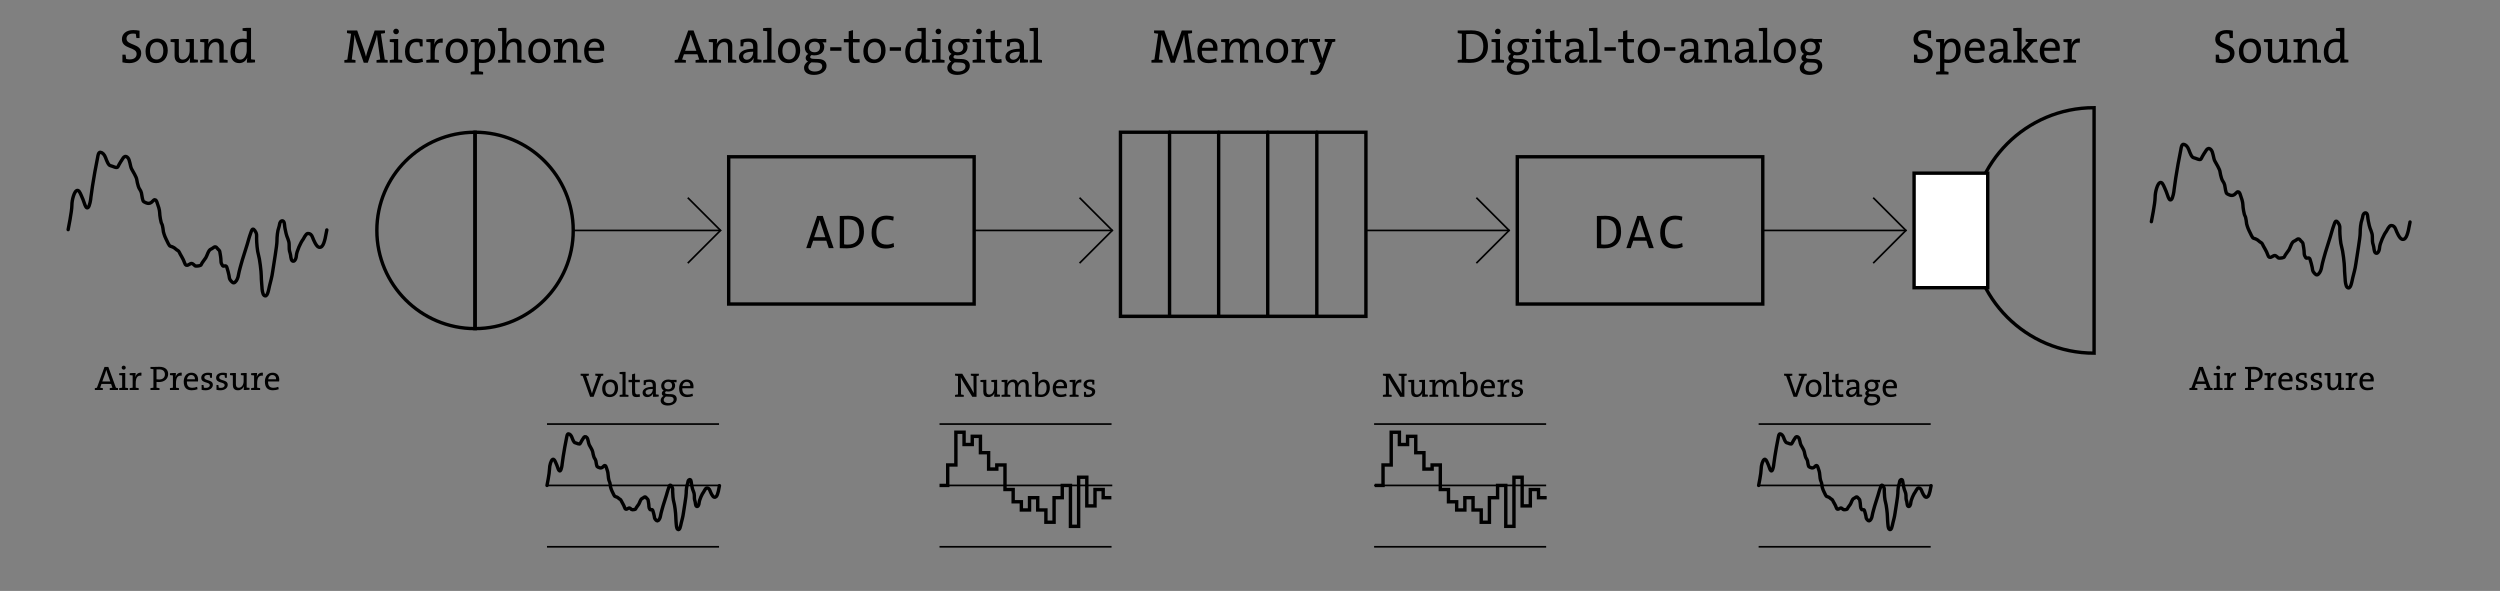 <?xml version="1.0" encoding="utf-8"?>
<!-- Generator: Adobe Illustrator 16.0.4, SVG Export Plug-In . SVG Version: 6.00 Build 0)  -->
<!DOCTYPE svg PUBLIC "-//W3C//DTD SVG 1.1//EN" "http://www.w3.org/Graphics/SVG/1.1/DTD/svg11.dtd">
<svg version="1.1" id="Layer_1" xmlns="http://www.w3.org/2000/svg" xmlns:xlink="http://www.w3.org/1999/xlink" x="0px" y="0px"
	 width="550px" height="130px" viewBox="0 0 550 130" enable-background="new 0 0 550 130" xml:space="preserve">
<rect x="0" y="0" width="550" height="130" fill="#808080" stroke="none"/>
<path fill="none" stroke="#000000" stroke-width="0.75" stroke-linecap="round" d="M460.697,23.694c-14.912,0-27,12.088-27,27
	s12.088,27,27,27V23.694z"/>
<line fill="none" stroke="#000000" stroke-width="0.375" x1="120.339" y1="93.294" x2="158.188" y2="93.294"/>
<line fill="none" stroke="#000000" stroke-width="0.375" x1="120.339" y1="120.294" x2="158.188" y2="120.294"/>
<line fill="none" stroke="#000000" stroke-width="0.375" x1="120.339" y1="106.794" x2="158.188" y2="106.794"/>
<path fill="none" stroke="#000000" stroke-width="0.75" stroke-linecap="round" d="M120.339,106.794c0,0,0.55-2.719,0.55-3.562
	s0.355-1.994,0.687-2.156c0.31-0.151,0.48,0.234,0.688,0.703c0.205,0.469,0.309,0.703,0.445,1.125
	c0.138,0.422,0.309,0.844,0.55,0.656c0.24-0.188,0.412-1.266,0.412-1.453s0.445-3.094,0.583-3.75s0.378-1.969,0.413-2.156
	c0.034-0.188,0.103-0.797,0.412-0.75c0.309,0.047,0.583,0.328,0.754,0.797c0.173,0.469,0.413,1.125,0.723,1.172
	c0.309,0.047,0.961,0.469,1.099,0.141c0.136-0.328,0.645-1.127,0.769-1.29c0.14-0.183,0.363-0.351,0.673-0.022
	c0.309,0.328,0.343,1.266,0.549,1.641c0.207,0.375,0.721,1.219,0.756,1.547c0.034,0.328,0.138,0.656,0.24,1.031
	s0.343,0.516,0.446,0.938s0.137,1.219,0.377,1.312c0.241,0.094,0.756,0.516,1.271-0.094c0.515-0.609,0.652,0.281,0.721,0.422
	c0.069,0.141,0.31,0.891,0.31,1.266s0.171,1.453,0.309,1.641s0.24,1.172,0.24,1.172s0.138,0.562,0.378,1.031
	s0.445,1.031,0.652,1.078c0.206,0.047,0.539,0.179,0.739,0.379c0.263,0.263,0.462,0.23,0.565,0.512
	c0.103,0.281,0.583,0.938,0.79,1.594c0.205,0.656,0.719,0.079,0.927,0.047c0.33-0.051,0.515,0.375,0.686,0.375
	c0.173,0,0.756,0,0.825-0.234c0.068-0.234,0.446-0.656,0.651-0.984c0.207-0.328,0.378-1.125,0.756-1.266s0.583-0.601,0.922-0.122
	c0.203,0.288,0.384,0.216,0.417,0.731c0,0,0.138,0.703,0.138,1.219c0,0.193,0.103,0.422,0.24,0.609s0.48-0.188,0.618,0.234
	s0.24,0.844,0.31,1.172c0.068,0.328,0.033,0.516,0.24,0.75c0.205,0.234,0.391,0.479,0.643,0.266
	c0.292-0.246,0.456-0.688,0.524-1.156c0.069-0.469,0.515-1.969,0.55-2.109c0.033-0.141,0.549-1.781,0.721-2.297
	c0.171-0.516,0.262-0.994,0.343-1.172c0.212-0.461,0.316-1.503,0.777-0.834c0.319,0.464,0.253,0.6,0.253,1.162
	s0.104,1.875,0.274,2.391c0.172,0.516,0.412,2.484,0.412,3.094s0.104,1.5,0.104,1.688s0.074,0.96,0.298,1.146
	c0.49,0.405,0.645-0.659,0.815-1.409c0.173-0.75,0.328-1.143,0.466-2.127s0.618-3.75,0.618-4.406s0.082-1.506,0.274-2.016
	c0.123-0.326,0.088-0.66,0.258-0.836c0.232-0.241,0.519-0.158,0.566,0.367c0.059,0.651,0.137,0.844,0.24,1.359
	c0.103,0.516,0.447,1.031,0.447,1.594s0,0.891,0.136,1.266c0.138,0.375,0.069,0.984,0.345,1.172c0.273,0.188,0.551-0.27,0.583-0.797
	c0.038-0.614,0.65-1.959,0.976-2.357c0.106-0.129,0.396-0.863,0.707-0.877c0.337-0.015,0.55,0.188,0.687,0.562
	s0.55,1.359,0.927,1.453c0.378,0.094,0.584-0.234,0.721-0.609c0.138-0.375,0.253-0.81,0.446-1.922"/>
<path fill="none" stroke="#000000" stroke-width="0.75" stroke-linecap="round" d="M14.992,50.515c0,0,0.824-4.078,0.824-5.344
	s0.534-2.992,1.03-3.234c0.464-0.228,0.721,0.352,1.03,1.055c0.308,0.703,0.464,1.055,0.668,1.688
	c0.207,0.633,0.464,1.266,0.825,0.984c0.36-0.281,0.619-1.898,0.619-2.18s0.668-4.641,0.874-5.625s0.567-2.953,0.619-3.234
	c0.051-0.281,0.154-1.195,0.618-1.125c0.463,0.07,0.874,0.492,1.131,1.195c0.26,0.703,0.62,1.688,1.084,1.758
	c0.463,0.07,1.441,0.703,1.647,0.211c0.204-0.492,0.967-1.691,1.153-1.936c0.209-0.274,0.545-0.525,1.009-0.033
	s0.516,1.898,0.824,2.461c0.31,0.562,1.081,1.828,1.134,2.32c0.051,0.492,0.206,0.984,0.36,1.547
	c0.153,0.562,0.515,0.773,0.669,1.406c0.155,0.633,0.205,1.828,0.566,1.969c0.36,0.141,1.133,0.773,1.906-0.141
	c0.771-0.914,0.979,0.422,1.082,0.633c0.103,0.211,0.463,1.336,0.463,1.898s0.258,2.18,0.464,2.461s0.36,1.758,0.36,1.758
	s0.207,0.844,0.566,1.547c0.361,0.703,0.668,1.547,0.979,1.617c0.31,0.07,0.81,0.268,1.109,0.567
	c0.394,0.396,0.692,0.347,0.848,0.769c0.154,0.422,0.875,1.406,1.185,2.391c0.308,0.984,1.079,0.119,1.392,0.07
	c0.494-0.078,0.771,0.562,1.027,0.562c0.26,0,1.135,0,1.237-0.352c0.104-0.352,0.671-0.984,0.978-1.477
	c0.311-0.492,0.567-1.688,1.135-1.898c0.566-0.211,0.874-0.9,1.382-0.184c0.306,0.432,0.575,0.324,0.626,1.098
	c0,0,0.207,1.055,0.207,1.828c0,0.29,0.153,0.633,0.359,0.914c0.207,0.281,0.721-0.281,0.928,0.352
	c0.206,0.633,0.36,1.266,0.464,1.758c0.103,0.492,0.05,0.773,0.36,1.125c0.309,0.352,0.586,0.717,0.965,0.398
	c0.437-0.369,0.683-1.031,0.786-1.734s0.771-2.953,0.824-3.164c0.05-0.211,0.823-2.672,1.081-3.445
	c0.257-0.773,0.393-1.491,0.514-1.758c0.318-0.691,0.475-2.254,1.167-1.252c0.479,0.697,0.379,0.9,0.379,1.744
	s0.155,2.812,0.412,3.586s0.617,3.727,0.617,4.641s0.156,2.25,0.156,2.531s0.11,1.439,0.446,1.719
	c0.735,0.607,0.967-0.989,1.224-2.114c0.259-1.125,0.492-1.714,0.698-3.19c0.207-1.477,0.928-5.625,0.928-6.609
	s0.123-2.259,0.411-3.023c0.185-0.489,0.132-0.99,0.387-1.254c0.349-0.362,0.777-0.238,0.851,0.551
	c0.088,0.977,0.205,1.266,0.359,2.039s0.671,1.547,0.671,2.391s0,1.336,0.204,1.898c0.207,0.562,0.104,1.477,0.517,1.758
	c0.411,0.281,0.826-0.404,0.874-1.195c0.058-0.922,0.976-2.939,1.465-3.537c0.159-0.193,0.594-1.294,1.061-1.314
	c0.505-0.021,0.823,0.281,1.028,0.844c0.206,0.562,0.825,2.039,1.391,2.18c0.566,0.141,0.876-0.352,1.082-0.914
	c0.205-0.562,0.379-1.215,0.669-2.883"/>
<path fill="none" stroke="#000000" stroke-width="0.75" stroke-linecap="round" d="M473.301,48.767c0,0,0.826-4.078,0.826-5.344
	s0.533-2.991,1.027-3.234c0.467-0.228,0.721,0.352,1.031,1.055c0.307,0.703,0.463,1.055,0.668,1.688
	c0.207,0.633,0.463,1.266,0.824,0.984c0.363-0.281,0.621-1.898,0.621-2.18s0.668-4.641,0.873-5.625
	c0.207-0.984,0.568-2.953,0.621-3.234c0.049-0.281,0.152-1.195,0.617-1.125c0.463,0.07,0.873,0.492,1.131,1.195
	s0.619,1.688,1.082,1.758s1.443,0.703,1.648,0.211s0.965-1.69,1.152-1.935c0.211-0.274,0.547-0.526,1.01-0.034
	c0.465,0.492,0.514,1.898,0.824,2.461c0.309,0.562,1.08,1.828,1.133,2.32c0.051,0.492,0.207,0.984,0.361,1.547
	c0.152,0.562,0.516,0.773,0.67,1.406c0.156,0.633,0.205,1.828,0.564,1.969c0.361,0.141,1.135,0.773,1.906-0.141
	c0.773-0.914,0.98,0.422,1.082,0.633c0.104,0.211,0.463,1.336,0.463,1.898s0.26,2.18,0.465,2.461
	c0.207,0.281,0.359,1.758,0.359,1.758s0.207,0.844,0.566,1.547c0.363,0.703,0.67,1.547,0.98,1.617
	c0.309,0.07,0.807,0.269,1.107,0.568c0.395,0.395,0.695,0.346,0.85,0.768c0.152,0.422,0.873,1.406,1.182,2.391
	s1.082,0.119,1.395,0.07c0.492-0.077,0.768,0.562,1.025,0.562c0.262,0,1.137,0,1.236-0.352c0.105-0.352,0.674-0.984,0.98-1.477
	c0.309-0.492,0.566-1.688,1.133-1.898c0.568-0.211,0.875-0.9,1.383-0.184c0.305,0.432,0.574,0.324,0.625,1.098
	c0,0,0.209,1.055,0.209,1.828c0,0.291,0.152,0.633,0.357,0.914c0.207,0.281,0.723-0.281,0.928,0.352
	c0.209,0.633,0.361,1.266,0.467,1.758c0.1,0.492,0.049,0.773,0.359,1.125c0.309,0.352,0.584,0.718,0.965,0.398
	c0.436-0.369,0.682-1.031,0.785-1.734s0.771-2.953,0.826-3.164c0.049-0.211,0.82-2.672,1.08-3.445
	c0.256-0.773,0.391-1.49,0.514-1.758c0.318-0.691,0.473-2.254,1.166-1.251c0.48,0.696,0.381,0.899,0.381,1.743
	s0.154,2.812,0.41,3.586c0.258,0.773,0.617,3.727,0.617,4.641s0.156,2.25,0.156,2.531s0.109,1.44,0.445,1.719
	c0.738,0.607,0.969-0.988,1.225-2.113c0.258-1.125,0.492-1.715,0.699-3.191c0.205-1.477,0.928-5.625,0.928-6.609
	s0.121-2.258,0.412-3.023c0.182-0.488,0.131-0.99,0.387-1.254c0.348-0.362,0.775-0.238,0.85,0.551
	c0.088,0.977,0.203,1.266,0.357,2.039c0.156,0.773,0.674,1.547,0.674,2.391s0,1.336,0.201,1.898c0.207,0.562,0.105,1.477,0.52,1.758
	c0.41,0.281,0.824-0.404,0.873-1.195c0.059-0.922,0.975-2.938,1.465-3.536c0.158-0.193,0.592-1.294,1.061-1.315
	c0.504-0.021,0.82,0.281,1.025,0.844c0.207,0.562,0.826,2.039,1.395,2.18c0.562,0.141,0.873-0.352,1.08-0.914
	c0.205-0.562,0.379-1.214,0.67-2.883"/>
<path fill="none" stroke="#000000" stroke-width="0.642" stroke-linecap="round" d="M158.301,106.794"/>
<g>
	<g>
		<path d="M82.836,13.794v-0.567c0.241-0.052,0.546-0.104,0.818-0.126L83.15,9.469c-0.104-0.777-0.178-1.344-0.21-1.774H82.92
			c-0.074,0.347-0.168,0.767-0.326,1.229l-1.68,4.871h-0.892l-1.606-4.63c-0.189-0.557-0.315-1.05-0.409-1.47h-0.021
			c-0.021,0.557-0.094,1.165-0.168,1.816l-0.43,3.59c0.284,0.021,0.578,0.074,0.819,0.126v0.567H75.76v-0.567
			c0.179-0.042,0.462-0.104,0.651-0.115l0.829-5.7c-0.315-0.021-0.63-0.073-0.903-0.137V6.708h2.247l1.512,4.314
			c0.147,0.409,0.305,0.977,0.409,1.417h0.011c0.115-0.473,0.231-0.893,0.389-1.364l1.522-4.367h2.268v0.566
			c-0.273,0.063-0.588,0.115-0.903,0.137l0.851,5.7c0.199,0.011,0.472,0.073,0.65,0.115v0.567H82.836z"/>
		<path d="M85.745,13.794v-0.567c0.273-0.062,0.599-0.115,0.914-0.136v-3.77c-0.252-0.042-0.609-0.084-0.914-0.104V8.649
			c0.525-0.062,1.25-0.104,1.858-0.073v4.515c0.305,0.021,0.619,0.073,0.882,0.136v0.567H85.745z M87.142,7.537
			c-0.347,0-0.63-0.263-0.63-0.609c0-0.346,0.283-0.619,0.63-0.619c0.336,0,0.619,0.273,0.619,0.619
			C87.761,7.264,87.478,7.537,87.142,7.537z"/>
		<path d="M91.467,13.878c-1.292,0-2.362-0.599-2.362-2.52c0-1.68,0.85-2.866,2.593-2.866c0.441,0,0.913,0.073,1.281,0.189v1.521
			h-0.588c-0.063-0.304-0.105-0.598-0.136-0.85c-0.179-0.053-0.42-0.084-0.704-0.084c-0.934,0-1.459,0.787-1.459,1.932
			c0,1.06,0.347,1.857,1.575,1.857c0.451,0,0.892-0.094,1.249-0.252l0.157,0.788C92.675,13.741,92.097,13.878,91.467,13.878z"/>
		<path d="M97.379,9.416c-1.197-0.199-1.732,0.609-1.732,2.278v1.396c0.315,0.021,0.641,0.073,0.913,0.136v0.567h-2.771v-0.567
			c0.273-0.062,0.599-0.115,0.914-0.136v-3.77c-0.252-0.042-0.609-0.084-0.914-0.104V8.649c0.525-0.062,1.25-0.104,1.827-0.073
			c0,0.325-0.032,0.809-0.105,1.239h0.011c0.231-0.725,0.756-1.449,1.9-1.334L97.379,9.416z"/>
		<path d="M100.372,13.889c-1.428,0-2.341-0.819-2.341-2.625c0-1.564,0.966-2.782,2.541-2.782c1.322,0,2.341,0.725,2.341,2.625
			C102.912,12.671,101.946,13.889,100.372,13.889z M100.487,9.27c-0.767,0-1.48,0.577-1.48,1.921c0,1.207,0.504,1.9,1.47,1.9
			c0.777,0,1.459-0.609,1.459-1.911C101.936,9.962,101.432,9.27,100.487,9.27z"/>
		<path d="M106.262,13.856c-0.336,0-0.577-0.01-0.893-0.062v1.89c0.315,0.021,0.641,0.073,0.914,0.137v0.566h-2.729V15.82
			c0.273-0.063,0.556-0.116,0.872-0.137V9.321c-0.252-0.042-0.578-0.084-0.872-0.104V8.649c0.514-0.062,1.228-0.104,1.795-0.073
			c0,0.294-0.032,0.767-0.084,1.061l0.021,0.011c0.294-0.725,0.924-1.166,1.743-1.166c1.228,0,1.921,0.861,1.921,2.457
			C108.949,12.797,107.941,13.856,106.262,13.856z M106.797,9.259c-0.944,0-1.428,1.103-1.428,2.016v1.722
			c0.284,0.084,0.578,0.126,0.935,0.126c0.987,0,1.648-0.599,1.648-2.1C107.952,9.899,107.595,9.259,106.797,9.259z"/>
		<path d="M113.79,13.794v-3.359c0-0.735-0.199-1.176-0.893-1.176c-0.86,0-1.48,0.882-1.48,2.036v1.796
			c0.284,0.021,0.588,0.062,0.84,0.136v0.567h-2.667v-0.567c0.263-0.062,0.577-0.115,0.882-0.136V6.876
			c-0.252-0.042-0.599-0.084-0.903-0.105V6.204c0.525-0.063,1.239-0.105,1.848-0.074v2.478c0,0.336-0.021,0.756-0.094,1.04
			l0.021,0.01c0.305-0.714,0.945-1.176,1.827-1.176c1.186,0,1.564,0.746,1.564,1.67v2.939c0.294,0.021,0.609,0.073,0.872,0.136
			v0.567H113.79z"/>
		<path d="M118.568,13.889c-1.428,0-2.341-0.819-2.341-2.625c0-1.564,0.966-2.782,2.541-2.782c1.322,0,2.341,0.725,2.341,2.625
			C121.108,12.671,120.143,13.889,118.568,13.889z M118.684,9.27c-0.767,0-1.48,0.577-1.48,1.921c0,1.207,0.504,1.9,1.47,1.9
			c0.777,0,1.459-0.609,1.459-1.911C120.132,9.962,119.628,9.27,118.684,9.27z"/>
		<path d="M126.075,13.794v-3.359c0-0.735-0.2-1.176-0.882-1.176c-0.861,0-1.491,0.882-1.491,2.036v1.796
			c0.283,0.021,0.588,0.062,0.84,0.136v0.567h-2.698v-0.567c0.273-0.062,0.599-0.115,0.914-0.136v-3.77
			c-0.252-0.042-0.609-0.084-0.914-0.104V8.649c0.525-0.062,1.25-0.104,1.827-0.073c0,0.305-0.021,0.787-0.074,1.103h0.01
			c0.305-0.714,0.956-1.197,1.848-1.197c1.187,0,1.564,0.746,1.564,1.67v2.939c0.305,0.021,0.619,0.073,0.871,0.136v0.567H126.075z"
			/>
		<path d="M132.899,11.169h-3.412c-0.042,1.365,0.514,1.953,1.648,1.953c0.504,0,1.029-0.105,1.491-0.305l0.136,0.745
			c-0.525,0.21-1.155,0.326-1.806,0.326c-1.585,0-2.446-0.84-2.446-2.678c0-1.554,0.871-2.729,2.352-2.729
			c1.459,0,2.068,0.977,2.068,2.142C132.931,10.749,132.921,10.959,132.899,11.169z M130.8,9.195c-0.682,0-1.165,0.504-1.28,1.302
			h2.446C131.986,9.699,131.535,9.195,130.8,9.195z"/>
	</g>
</g>
<g>
	<g>
		<path d="M28.442,13.889c-0.546,0-1.07-0.063-1.512-0.179v-1.68h0.693c0.062,0.347,0.104,0.672,0.136,0.944
			c0.231,0.053,0.504,0.095,0.777,0.095c0.84,0,1.522-0.336,1.522-1.218c0-1.596-3.233-0.955-3.233-3.233
			c0-1.165,0.924-2.005,2.509-2.005c0.493,0,0.903,0.053,1.365,0.137v1.627h-0.693c-0.063-0.325-0.105-0.661-0.126-0.924
			c-0.157-0.031-0.399-0.063-0.619-0.063c-0.935,0-1.428,0.452-1.428,1.113c0,1.554,3.233,0.977,3.233,3.202
			C31.067,12.975,30.07,13.889,28.442,13.889z"/>
		<path d="M34.364,13.889c-1.428,0-2.341-0.819-2.341-2.625c0-1.564,0.966-2.782,2.54-2.782c1.323,0,2.341,0.725,2.341,2.625
			C36.905,12.671,35.939,13.889,34.364,13.889z M34.479,9.27C33.713,9.27,33,9.847,33,11.19c0,1.207,0.504,1.9,1.47,1.9
			c0.777,0,1.459-0.609,1.459-1.911C35.929,9.962,35.425,9.27,34.479,9.27z"/>
		<path d="M41.756,13.794c0-0.315,0.021-0.777,0.074-1.103h-0.021c-0.305,0.714-0.945,1.197-1.837,1.197
			c-1.197,0-1.564-0.746-1.564-1.67V9.321c-0.252-0.042-0.599-0.084-0.882-0.104V8.649c0.493-0.062,1.207-0.104,1.816-0.073v3.359
			c0,0.735,0.21,1.176,0.892,1.176c0.861,0,1.491-0.882,1.491-2.036V9.312c-0.241-0.032-0.567-0.074-0.851-0.095V8.649
			c0.515-0.062,1.208-0.104,1.785-0.073v4.473c0.252,0.042,0.598,0.084,0.882,0.104v0.567
			C43.047,13.783,42.323,13.825,41.756,13.794z"/>
		<path d="M48.266,13.794v-3.359c0-0.735-0.2-1.176-0.882-1.176c-0.861,0-1.491,0.882-1.491,2.036v1.796
			c0.283,0.021,0.588,0.062,0.84,0.136v0.567h-2.698v-0.567c0.273-0.062,0.599-0.115,0.914-0.136v-3.77
			c-0.252-0.042-0.609-0.084-0.914-0.104V8.649c0.525-0.062,1.25-0.104,1.827-0.073c0,0.305-0.021,0.787-0.074,1.103h0.01
			c0.305-0.714,0.956-1.197,1.848-1.197c1.187,0,1.564,0.746,1.564,1.67v2.939c0.305,0.021,0.619,0.073,0.871,0.136v0.567H48.266z"
			/>
		<path d="M54.313,13.794c0-0.294,0.021-0.756,0.084-1.061l-0.021-0.011c-0.294,0.704-0.935,1.166-1.753,1.166
			c-1.281,0-1.921-0.935-1.921-2.457c0-1.826,1.05-2.929,2.698-2.929c0.283,0,0.567,0.021,0.882,0.053v-1.68
			c-0.252-0.042-0.609-0.084-0.913-0.105V6.204c0.524-0.063,1.249-0.105,1.858-0.074v6.919c0.252,0.042,0.598,0.084,0.882,0.104
			v0.567C55.615,13.783,54.891,13.825,54.313,13.794z M54.282,9.363c-0.315-0.073-0.63-0.115-0.924-0.115
			c-0.997,0-1.659,0.599-1.659,2.1c0,1.123,0.368,1.764,1.155,1.764c0.945,0,1.428-1.103,1.428-2.016V9.363z"/>
	</g>
</g>
<g>
	<g>
		<path d="M132.269,82.714l-1.674,4.58h-0.773l-1.629-4.58c-0.143-0.007-0.33-0.045-0.458-0.082v-0.405h1.817v0.405
			c-0.18,0.037-0.398,0.075-0.601,0.09l0.938,2.763c0.105,0.293,0.232,0.684,0.338,1.051h0.007c0.09-0.345,0.218-0.713,0.345-1.104
			l0.976-2.71c-0.203-0.015-0.413-0.053-0.593-0.09v-0.405h1.757v0.405C132.599,82.669,132.403,82.707,132.269,82.714z"/>
		<path d="M134.156,87.361c-1.021,0-1.674-0.586-1.674-1.877c0-1.118,0.691-1.989,1.817-1.989c0.946,0,1.674,0.518,1.674,1.877
			C135.973,86.49,135.282,87.361,134.156,87.361z M134.238,84.058c-0.548,0-1.059,0.413-1.059,1.374c0,0.863,0.36,1.359,1.051,1.359
			c0.555,0,1.043-0.436,1.043-1.366C135.274,84.554,134.914,84.058,134.238,84.058z"/>
		<path d="M136.322,87.294v-0.405c0.188-0.045,0.413-0.083,0.63-0.098v-4.444c-0.18-0.03-0.428-0.061-0.646-0.075v-0.405
			c0.383-0.045,0.886-0.075,1.321-0.053v4.978c0.218,0.015,0.443,0.053,0.631,0.098v0.405H136.322z"/>
		<path d="M140.043,87.354c-0.766,0-0.999-0.315-0.999-1.118v-2.147h-0.766v-0.525h0.766v-1.209l0.676-0.188v1.396h1.043v0.525
			h-1.043v1.907c0,0.615,0.12,0.78,0.533,0.78c0.172,0,0.338-0.022,0.473-0.06l0.068,0.556
			C140.576,87.324,140.283,87.354,140.043,87.354z"/>
		<path d="M143.644,87.294c0-0.263,0.007-0.533,0.045-0.743h-0.015c-0.18,0.458-0.653,0.811-1.269,0.811
			c-0.615,0-1.036-0.383-1.036-0.983c0-0.804,0.833-1.276,2.237-1.276v-0.277c0-0.526-0.188-0.818-0.781-0.818
			c-0.225,0-0.488,0.037-0.698,0.104c-0.015,0.188-0.052,0.398-0.09,0.608h-0.42v-1.021c0.375-0.12,0.826-0.21,1.269-0.21
			c1.096,0,1.404,0.503,1.404,1.246v2.027c0.18,0.03,0.428,0.06,0.631,0.075v0.405C144.567,87.286,144.049,87.316,143.644,87.294z
			 M143.606,85.567c-1.171,0-1.576,0.292-1.576,0.705c0,0.323,0.225,0.556,0.57,0.556c0.601,0,1.006-0.593,1.006-1.179V85.567z"/>
		<path d="M146.913,89.216c-0.961,0-1.569-0.398-1.569-1.119c0-0.436,0.285-0.803,0.623-0.99c-0.225-0.098-0.368-0.309-0.368-0.556
			c0-0.263,0.165-0.511,0.413-0.631c-0.337-0.203-0.548-0.541-0.548-1.028c0-0.751,0.563-1.396,1.584-1.396
			c0.203,0,0.338,0.022,0.525,0.067h1.269v0.533h-0.616c0.188,0.15,0.3,0.397,0.3,0.69c0,0.766-0.518,1.352-1.577,1.352
			c-0.15,0-0.263-0.015-0.398-0.053c-0.157,0.075-0.24,0.195-0.24,0.315c0,0.21,0.188,0.277,0.638,0.293l0.683,0.022
			c0.804,0.03,1.254,0.405,1.254,1.081C148.888,88.585,148.084,89.216,146.913,89.216z M147.439,87.278l-0.721-0.029
			c-0.068,0-0.158,0-0.218-0.008c-0.293,0.203-0.48,0.45-0.48,0.735c0,0.443,0.42,0.706,1.006,0.706
			c0.758,0,1.179-0.346,1.179-0.804C148.205,87.519,147.964,87.294,147.439,87.278z M147.019,83.998
			c-0.563,0-0.886,0.36-0.886,0.833c0,0.519,0.308,0.818,0.864,0.818c0.533,0,0.863-0.3,0.863-0.818
			C147.859,84.321,147.559,83.998,147.019,83.998z"/>
		<path d="M152.547,85.417h-2.44c-0.03,0.976,0.368,1.396,1.179,1.396c0.36,0,0.736-0.075,1.066-0.218l0.098,0.533
			c-0.375,0.149-0.826,0.232-1.291,0.232c-1.134,0-1.75-0.601-1.75-1.914c0-1.111,0.624-1.952,1.682-1.952
			c1.043,0,1.479,0.698,1.479,1.531C152.569,85.116,152.562,85.267,152.547,85.417z M151.045,84.006
			c-0.488,0-0.833,0.36-0.916,0.931h1.75C151.894,84.366,151.571,84.006,151.045,84.006z"/>
	</g>
</g>
<line fill="none" stroke="#000000" stroke-width="0.375" x1="386.9" y1="93.294" x2="424.75" y2="93.294"/>
<line fill="none" stroke="#000000" stroke-width="0.375" x1="386.9" y1="120.294" x2="424.75" y2="120.294"/>
<line fill="none" stroke="#000000" stroke-width="0.375" x1="386.9" y1="106.794" x2="424.75" y2="106.794"/>
<path fill="none" stroke="#000000" stroke-width="0.75" stroke-linecap="round" d="M386.9,106.794c0,0,0.551-2.719,0.551-3.562
	s0.355-1.994,0.686-2.156c0.311-0.151,0.48,0.234,0.689,0.703c0.205,0.469,0.309,0.703,0.445,1.125
	c0.139,0.422,0.307,0.844,0.547,0.656c0.242-0.188,0.414-1.266,0.414-1.453s0.445-3.094,0.584-3.75
	c0.137-0.656,0.377-1.969,0.412-2.156s0.102-0.797,0.412-0.75c0.309,0.047,0.584,0.328,0.754,0.797
	c0.172,0.469,0.412,1.125,0.723,1.172c0.309,0.047,0.961,0.469,1.1,0.141c0.135-0.328,0.645-1.127,0.768-1.29
	c0.141-0.183,0.363-0.351,0.674-0.022c0.309,0.328,0.342,1.266,0.547,1.641c0.209,0.375,0.721,1.219,0.756,1.547
	c0.037,0.328,0.139,0.656,0.24,1.031c0.104,0.375,0.344,0.516,0.447,0.938c0.105,0.422,0.137,1.219,0.377,1.312
	s0.756,0.516,1.271-0.094s0.652,0.281,0.721,0.422c0.07,0.141,0.311,0.891,0.311,1.266s0.17,1.453,0.307,1.641
	c0.139,0.188,0.24,1.172,0.24,1.172s0.139,0.562,0.379,1.031s0.445,1.031,0.652,1.078c0.205,0.047,0.541,0.179,0.738,0.379
	c0.266,0.263,0.465,0.23,0.566,0.512s0.582,0.938,0.791,1.594c0.205,0.656,0.717,0.079,0.926,0.047
	c0.332-0.051,0.516,0.375,0.686,0.375c0.172,0,0.756,0,0.826-0.234c0.066-0.234,0.445-0.656,0.65-0.984
	c0.207-0.328,0.377-1.125,0.756-1.266c0.377-0.141,0.584-0.601,0.922-0.122c0.203,0.288,0.385,0.216,0.418,0.731
	c0,0,0.137,0.703,0.137,1.219c0,0.193,0.102,0.422,0.24,0.609c0.137,0.188,0.48-0.188,0.617,0.234
	c0.139,0.422,0.24,0.844,0.312,1.172c0.066,0.328,0.031,0.516,0.238,0.75c0.205,0.234,0.391,0.479,0.643,0.266
	c0.293-0.246,0.457-0.688,0.525-1.156s0.514-1.969,0.549-2.109c0.033-0.141,0.549-1.781,0.721-2.297
	c0.17-0.516,0.262-0.994,0.344-1.172c0.211-0.461,0.316-1.503,0.775-0.834c0.32,0.464,0.254,0.6,0.254,1.162
	s0.104,1.875,0.275,2.391s0.412,2.484,0.412,3.094s0.102,1.5,0.102,1.688s0.074,0.96,0.299,1.146
	c0.49,0.405,0.645-0.659,0.814-1.409c0.174-0.75,0.33-1.143,0.467-2.127s0.619-3.75,0.619-4.406s0.08-1.506,0.275-2.016
	c0.121-0.326,0.086-0.66,0.256-0.836c0.232-0.241,0.52-0.158,0.566,0.367c0.059,0.651,0.137,0.844,0.24,1.359
	c0.102,0.516,0.449,1.031,0.449,1.594s0,0.891,0.133,1.266c0.139,0.375,0.07,0.984,0.346,1.172c0.273,0.188,0.553-0.27,0.584-0.797
	c0.037-0.614,0.65-1.959,0.975-2.357c0.107-0.129,0.396-0.863,0.707-0.877c0.338-0.015,0.551,0.188,0.686,0.562
	c0.139,0.375,0.551,1.359,0.928,1.453c0.379,0.094,0.584-0.234,0.721-0.609c0.139-0.375,0.254-0.81,0.447-1.922"/>
<path fill="none" stroke="#000000" stroke-width="0.642" stroke-linecap="round" d="M424.863,106.794"/>
<line fill="none" stroke="#000000" stroke-width="0.375" x1="302.303" y1="93.294" x2="340.152" y2="93.294"/>
<line fill="none" stroke="#000000" stroke-width="0.375" x1="302.303" y1="120.294" x2="340.152" y2="120.294"/>
<line fill="none" stroke="#000000" stroke-width="0.375" x1="302.303" y1="106.794" x2="340.152" y2="106.794"/>
<path fill="none" stroke="#000000" stroke-width="0.642" stroke-linecap="round" d="M340.266,106.794"/>
<g>
	<g>
		<path d="M397.03,82.714l-1.674,4.58h-0.773l-1.629-4.58c-0.143-0.007-0.33-0.045-0.458-0.082v-0.405h1.816v0.405
			c-0.18,0.037-0.397,0.075-0.6,0.09l0.938,2.763c0.105,0.293,0.233,0.684,0.338,1.051h0.008c0.09-0.345,0.218-0.713,0.346-1.104
			l0.976-2.71c-0.202-0.015-0.413-0.053-0.593-0.09v-0.405h1.757v0.405C397.361,82.669,397.166,82.707,397.03,82.714z"/>
		<path d="M398.918,87.361c-1.021,0-1.674-0.586-1.674-1.877c0-1.118,0.69-1.989,1.817-1.989c0.945,0,1.674,0.518,1.674,1.877
			C400.735,86.49,400.045,87.361,398.918,87.361z M399.001,84.058c-0.548,0-1.059,0.413-1.059,1.374c0,0.863,0.36,1.359,1.051,1.359
			c0.556,0,1.044-0.436,1.044-1.366C400.037,84.554,399.677,84.058,399.001,84.058z"/>
		<path d="M401.083,87.294v-0.405c0.188-0.045,0.413-0.083,0.631-0.098v-4.444c-0.18-0.03-0.428-0.061-0.646-0.075v-0.405
			c0.383-0.045,0.886-0.075,1.321-0.053v4.978c0.218,0.015,0.443,0.053,0.631,0.098v0.405H401.083z"/>
		<path d="M404.806,87.354c-0.767,0-0.999-0.315-0.999-1.118v-2.147h-0.766v-0.525h0.766v-1.209l0.676-0.188v1.396h1.044v0.525
			h-1.044v1.907c0,0.615,0.12,0.78,0.533,0.78c0.173,0,0.338-0.022,0.473-0.06l0.067,0.556
			C405.338,87.324,405.046,87.354,404.806,87.354z"/>
		<path d="M408.406,87.294c0-0.263,0.007-0.533,0.045-0.743h-0.016c-0.18,0.458-0.652,0.811-1.269,0.811
			c-0.615,0-1.036-0.383-1.036-0.983c0-0.804,0.834-1.276,2.237-1.276v-0.277c0-0.526-0.188-0.818-0.78-0.818
			c-0.226,0-0.488,0.037-0.698,0.104c-0.016,0.188-0.053,0.398-0.091,0.608h-0.42v-1.021c0.375-0.12,0.826-0.21,1.269-0.21
			c1.097,0,1.404,0.503,1.404,1.246v2.027c0.18,0.03,0.428,0.06,0.63,0.075v0.405C409.329,87.286,408.812,87.316,408.406,87.294z
			 M408.368,85.567c-1.171,0-1.576,0.292-1.576,0.705c0,0.323,0.225,0.556,0.57,0.556c0.601,0,1.006-0.593,1.006-1.179V85.567z"/>
		<path d="M411.675,89.216c-0.961,0-1.569-0.398-1.569-1.119c0-0.436,0.286-0.803,0.624-0.99c-0.226-0.098-0.368-0.309-0.368-0.556
			c0-0.263,0.165-0.511,0.413-0.631c-0.338-0.203-0.548-0.541-0.548-1.028c0-0.751,0.562-1.396,1.584-1.396
			c0.202,0,0.338,0.022,0.525,0.067h1.269v0.533h-0.616c0.188,0.15,0.301,0.397,0.301,0.69c0,0.766-0.518,1.352-1.576,1.352
			c-0.15,0-0.263-0.015-0.398-0.053c-0.157,0.075-0.24,0.195-0.24,0.315c0,0.21,0.188,0.277,0.639,0.293l0.683,0.022
			c0.804,0.03,1.254,0.405,1.254,1.081C413.649,88.585,412.846,89.216,411.675,89.216z M412.2,87.278l-0.721-0.029
			c-0.067,0-0.157,0-0.218-0.008c-0.292,0.203-0.48,0.45-0.48,0.735c0,0.443,0.421,0.706,1.006,0.706
			c0.759,0,1.179-0.346,1.179-0.804C412.966,87.519,412.726,87.294,412.2,87.278z M411.78,83.998c-0.563,0-0.886,0.36-0.886,0.833
			c0,0.519,0.308,0.818,0.863,0.818c0.533,0,0.863-0.3,0.863-0.818C412.621,84.321,412.32,83.998,411.78,83.998z"/>
		<path d="M417.31,85.417h-2.44c-0.03,0.976,0.368,1.396,1.179,1.396c0.36,0,0.735-0.075,1.066-0.218l0.098,0.533
			c-0.376,0.149-0.826,0.232-1.292,0.232c-1.133,0-1.749-0.601-1.749-1.914c0-1.111,0.623-1.952,1.682-1.952
			c1.044,0,1.479,0.698,1.479,1.531C417.332,85.116,417.324,85.267,417.31,85.417z M415.808,84.006c-0.488,0-0.833,0.36-0.916,0.931
			h1.749C416.656,84.366,416.333,84.006,415.808,84.006z"/>
	</g>
</g>
<g>
	<g>
		<path d="M24.147,85.794v-0.405c0.18-0.038,0.391-0.075,0.585-0.091l-0.292-0.833h-2.117l-0.293,0.833
			c0.195,0.016,0.413,0.053,0.593,0.091v0.405h-1.757v-0.405c0.135-0.038,0.323-0.075,0.458-0.083l1.667-4.579h0.841l1.674,4.579
			c0.135,0.008,0.323,0.045,0.458,0.083v0.405H24.147z M23.622,82.123c-0.09-0.263-0.165-0.488-0.233-0.736h-0.015
			c-0.06,0.24-0.135,0.474-0.217,0.729l-0.653,1.802h1.764L23.622,82.123z"/>
		<path d="M26.222,85.794v-0.405c0.195-0.045,0.428-0.083,0.653-0.098v-2.695c-0.18-0.03-0.435-0.061-0.653-0.075v-0.405
			c0.375-0.045,0.893-0.075,1.329-0.053v3.229c0.218,0.015,0.443,0.053,0.631,0.098v0.405H26.222z M27.221,81.319
			c-0.248,0-0.451-0.188-0.451-0.436s0.203-0.442,0.451-0.442c0.24,0,0.443,0.194,0.443,0.442
			C27.664,81.124,27.461,81.319,27.221,81.319z"/>
		<path d="M31.1,82.663c-0.856-0.143-1.239,0.436-1.239,1.629v0.999c0.225,0.015,0.458,0.053,0.653,0.098v0.405h-1.982v-0.405
			c0.195-0.045,0.428-0.083,0.653-0.098v-2.695c-0.181-0.03-0.436-0.061-0.653-0.075v-0.405c0.375-0.045,0.894-0.075,1.306-0.053
			c0,0.232-0.022,0.578-0.075,0.886h0.008c0.165-0.518,0.541-1.036,1.359-0.953L31.1,82.663z"/>
		<path d="M34.969,84.052c-0.21,0-0.398-0.015-0.533-0.029v1.269c0.226,0.015,0.458,0.053,0.653,0.098v0.405H33.1v-0.405
			c0.195-0.045,0.428-0.083,0.653-0.098v-4.062c-0.225-0.016-0.458-0.053-0.653-0.098v-0.405h0.653c0.225,0,0.841-0.03,1.314-0.03
			c1.366,0,1.929,0.721,1.929,1.584C36.996,83.309,36.208,84.052,34.969,84.052z M34.991,81.26c-0.195,0-0.405,0-0.556,0.015v2.17
			c0.135,0.022,0.346,0.045,0.593,0.045c0.848,0,1.253-0.503,1.253-1.119C36.282,81.808,35.975,81.26,34.991,81.26z"/>
		<path d="M39.957,82.663c-0.856-0.143-1.239,0.436-1.239,1.629v0.999c0.226,0.015,0.458,0.053,0.653,0.098v0.405h-1.982v-0.405
			c0.195-0.045,0.428-0.083,0.653-0.098v-2.695c-0.18-0.03-0.435-0.061-0.653-0.075v-0.405c0.375-0.045,0.893-0.075,1.306-0.053
			c0,0.232-0.022,0.578-0.075,0.886h0.008c0.165-0.518,0.541-1.036,1.359-0.953L39.957,82.663z"/>
		<path d="M43.557,83.917h-2.44c-0.03,0.976,0.368,1.396,1.179,1.396c0.36,0,0.736-0.075,1.066-0.218l0.098,0.533
			c-0.375,0.149-0.826,0.232-1.291,0.232c-1.134,0-1.75-0.601-1.75-1.914c0-1.111,0.623-1.952,1.682-1.952
			c1.044,0,1.479,0.698,1.479,1.531C43.58,83.616,43.572,83.767,43.557,83.917z M42.056,82.506c-0.488,0-0.833,0.36-0.916,0.931
			h1.75C42.904,82.866,42.581,82.506,42.056,82.506z"/>
		<path d="M45.235,85.861c-0.293,0-0.631-0.03-0.878-0.098v-1.059h0.413c0.038,0.181,0.068,0.398,0.09,0.593
			c0.127,0.03,0.292,0.038,0.443,0.038c0.503,0,0.848-0.226,0.848-0.586c0-0.825-1.876-0.338-1.876-1.637
			c0-0.638,0.525-1.118,1.501-1.118c0.263,0,0.578,0.037,0.863,0.105v1.021h-0.413c-0.045-0.188-0.075-0.397-0.09-0.586
			c-0.128-0.029-0.278-0.045-0.42-0.045c-0.503,0-0.758,0.211-0.758,0.548c0,0.841,1.869,0.376,1.869,1.614
			C46.827,85.328,46.226,85.861,45.235,85.861z"/>
		<path d="M48.505,85.861c-0.293,0-0.631-0.03-0.878-0.098v-1.059h0.413c0.038,0.181,0.068,0.398,0.09,0.593
			c0.127,0.03,0.293,0.038,0.443,0.038c0.503,0,0.848-0.226,0.848-0.586c0-0.825-1.876-0.338-1.876-1.637
			c0-0.638,0.525-1.118,1.501-1.118c0.263,0,0.578,0.037,0.863,0.105v1.021h-0.413c-0.045-0.188-0.075-0.397-0.09-0.586
			c-0.128-0.029-0.278-0.045-0.42-0.045c-0.503,0-0.758,0.211-0.758,0.548c0,0.841,1.869,0.376,1.869,1.614
			C50.097,85.328,49.496,85.861,48.505,85.861z"/>
		<path d="M53.622,85.794c0-0.226,0.015-0.556,0.053-0.788H53.66c-0.218,0.51-0.676,0.855-1.314,0.855
			c-0.856,0-1.119-0.533-1.119-1.193v-2.072c-0.18-0.03-0.428-0.061-0.63-0.075v-0.405c0.353-0.045,0.863-0.075,1.299-0.053v2.402
			c0,0.525,0.15,0.841,0.638,0.841c0.616,0,1.066-0.631,1.066-1.456v-1.262c-0.173-0.022-0.405-0.053-0.608-0.067v-0.405
			c0.368-0.045,0.863-0.075,1.276-0.053v3.198c0.18,0.03,0.428,0.06,0.631,0.075v0.405C54.545,85.786,54.027,85.816,53.622,85.794z"
			/>
		<path d="M57.814,82.663c-0.856-0.143-1.239,0.436-1.239,1.629v0.999c0.226,0.015,0.458,0.053,0.653,0.098v0.405h-1.982v-0.405
			c0.195-0.045,0.428-0.083,0.653-0.098v-2.695c-0.18-0.03-0.435-0.061-0.653-0.075v-0.405c0.375-0.045,0.893-0.075,1.306-0.053
			c0,0.232-0.022,0.578-0.075,0.886h0.008c0.165-0.518,0.541-1.036,1.359-0.953L57.814,82.663z"/>
		<path d="M61.415,83.917h-2.44c-0.03,0.976,0.368,1.396,1.179,1.396c0.36,0,0.736-0.075,1.066-0.218l0.098,0.533
			c-0.375,0.149-0.826,0.232-1.291,0.232c-1.134,0-1.75-0.601-1.75-1.914c0-1.111,0.623-1.952,1.682-1.952
			c1.044,0,1.479,0.698,1.479,1.531C61.437,83.616,61.43,83.767,61.415,83.917z M59.913,82.506c-0.488,0-0.833,0.36-0.916,0.931
			h1.75C60.762,82.866,60.438,82.506,59.913,82.506z"/>
	</g>
</g>
<g>
	<g>
		<path d="M488.975,13.889c-0.546,0-1.071-0.063-1.512-0.179v-1.68h0.692c0.063,0.347,0.105,0.672,0.137,0.944
			c0.231,0.053,0.504,0.095,0.776,0.095c0.84,0,1.522-0.336,1.522-1.218c0-1.596-3.233-0.955-3.233-3.233
			c0-1.165,0.924-2.005,2.51-2.005c0.493,0,0.902,0.053,1.364,0.137v1.627h-0.692c-0.063-0.325-0.105-0.661-0.127-0.924
			c-0.157-0.031-0.398-0.063-0.619-0.063c-0.934,0-1.428,0.452-1.428,1.113c0,1.554,3.233,0.977,3.233,3.202
			C491.599,12.975,490.602,13.889,488.975,13.889z"/>
		<path d="M494.896,13.889c-1.428,0-2.341-0.819-2.341-2.625c0-1.564,0.966-2.782,2.54-2.782c1.323,0,2.342,0.725,2.342,2.625
			C497.438,12.671,496.471,13.889,494.896,13.889z M495.012,9.27c-0.766,0-1.48,0.577-1.48,1.921c0,1.207,0.504,1.9,1.471,1.9
			c0.776,0,1.459-0.609,1.459-1.911C496.461,9.962,495.957,9.27,495.012,9.27z"/>
		<path d="M502.288,13.794c0-0.315,0.021-0.777,0.073-1.103h-0.021c-0.304,0.714-0.944,1.197-1.837,1.197
			c-1.196,0-1.563-0.746-1.563-1.67V9.321c-0.252-0.042-0.599-0.084-0.883-0.104V8.649c0.494-0.062,1.208-0.104,1.816-0.073v3.359
			c0,0.735,0.21,1.176,0.893,1.176c0.861,0,1.49-0.882,1.49-2.036V9.312c-0.241-0.032-0.566-0.074-0.85-0.095V8.649
			c0.514-0.062,1.207-0.104,1.784-0.073v4.473c0.252,0.042,0.599,0.084,0.882,0.104v0.567
			C503.579,13.783,502.854,13.825,502.288,13.794z"/>
		<path d="M508.798,13.794v-3.359c0-0.735-0.199-1.176-0.882-1.176c-0.861,0-1.49,0.882-1.49,2.036v1.796
			c0.283,0.021,0.588,0.062,0.84,0.136v0.567h-2.698v-0.567c0.272-0.062,0.599-0.115,0.913-0.136v-3.77
			c-0.252-0.042-0.609-0.084-0.913-0.104V8.649c0.524-0.062,1.249-0.104,1.826-0.073c0,0.305-0.021,0.787-0.073,1.103h0.011
			c0.304-0.714,0.955-1.197,1.848-1.197c1.187,0,1.563,0.746,1.563,1.67v2.939c0.305,0.021,0.62,0.073,0.872,0.136v0.567H508.798z"
			/>
		<path d="M514.846,13.794c0-0.294,0.021-0.756,0.084-1.061l-0.021-0.011c-0.294,0.704-0.934,1.166-1.753,1.166
			c-1.28,0-1.921-0.935-1.921-2.457c0-1.826,1.05-2.929,2.697-2.929c0.284,0,0.567,0.021,0.883,0.053v-1.68
			c-0.252-0.042-0.609-0.084-0.914-0.105V6.204c0.525-0.063,1.25-0.105,1.858-0.074v6.919c0.252,0.042,0.599,0.084,0.882,0.104
			v0.567C516.147,13.783,515.423,13.825,514.846,13.794z M514.814,9.363c-0.315-0.073-0.631-0.115-0.924-0.115
			c-0.998,0-1.659,0.599-1.659,2.1c0,1.123,0.367,1.764,1.155,1.764c0.944,0,1.428-1.103,1.428-2.016V9.363z"/>
	</g>
</g>
<g>
	<g>
		<path d="M484.947,85.794v-0.405c0.18-0.038,0.39-0.075,0.585-0.091l-0.293-0.833h-2.116l-0.293,0.833
			c0.195,0.016,0.412,0.053,0.593,0.091v0.405h-1.757v-0.405c0.135-0.038,0.323-0.075,0.458-0.083l1.667-4.579h0.841l1.674,4.579
			c0.135,0.008,0.323,0.045,0.458,0.083v0.405H484.947z M484.421,82.123c-0.09-0.263-0.165-0.488-0.232-0.736h-0.015
			c-0.061,0.24-0.136,0.474-0.218,0.729l-0.653,1.802h1.765L484.421,82.123z"/>
		<path d="M487.021,85.794v-0.405c0.195-0.045,0.428-0.083,0.653-0.098v-2.695c-0.181-0.03-0.436-0.061-0.653-0.075v-0.405
			c0.375-0.045,0.894-0.075,1.329-0.053v3.229c0.218,0.015,0.442,0.053,0.63,0.098v0.405H487.021z M488.02,81.319
			c-0.247,0-0.45-0.188-0.45-0.436s0.203-0.442,0.45-0.442c0.24,0,0.443,0.194,0.443,0.442
			C488.463,81.124,488.26,81.319,488.02,81.319z"/>
		<path d="M491.898,82.663c-0.855-0.143-1.238,0.436-1.238,1.629v0.999c0.225,0.015,0.458,0.053,0.652,0.098v0.405h-1.981v-0.405
			c0.195-0.045,0.428-0.083,0.653-0.098v-2.695c-0.181-0.03-0.436-0.061-0.653-0.075v-0.405c0.375-0.045,0.894-0.075,1.307-0.053
			c0,0.232-0.022,0.578-0.075,0.886h0.007c0.165-0.518,0.541-1.036,1.359-0.953L491.898,82.663z"/>
		<path d="M495.768,84.052c-0.21,0-0.397-0.015-0.532-0.029v1.269c0.225,0.015,0.458,0.053,0.652,0.098v0.405h-1.989v-0.405
			c0.195-0.045,0.428-0.083,0.653-0.098v-4.062c-0.226-0.016-0.458-0.053-0.653-0.098v-0.405h0.653c0.226,0,0.841-0.03,1.313-0.03
			c1.367,0,1.93,0.721,1.93,1.584C497.795,83.309,497.007,84.052,495.768,84.052z M495.791,81.26c-0.195,0-0.406,0-0.556,0.015v2.17
			c0.135,0.022,0.345,0.045,0.593,0.045c0.849,0,1.254-0.503,1.254-1.119C497.082,81.808,496.774,81.26,495.791,81.26z"/>
		<path d="M500.756,82.663c-0.855-0.143-1.238,0.436-1.238,1.629v0.999c0.225,0.015,0.458,0.053,0.652,0.098v0.405h-1.981v-0.405
			c0.195-0.045,0.428-0.083,0.653-0.098v-2.695c-0.181-0.03-0.436-0.061-0.653-0.075v-0.405c0.375-0.045,0.894-0.075,1.307-0.053
			c0,0.232-0.022,0.578-0.075,0.886h0.007c0.165-0.518,0.541-1.036,1.359-0.953L500.756,82.663z"/>
		<path d="M504.357,83.917h-2.44c-0.03,0.976,0.368,1.396,1.179,1.396c0.36,0,0.735-0.075,1.066-0.218l0.098,0.533
			c-0.376,0.149-0.826,0.232-1.292,0.232c-1.133,0-1.749-0.601-1.749-1.914c0-1.111,0.623-1.952,1.682-1.952
			c1.044,0,1.479,0.698,1.479,1.531C504.38,83.616,504.372,83.767,504.357,83.917z M502.855,82.506c-0.488,0-0.833,0.36-0.916,0.931
			h1.749C503.704,82.866,503.381,82.506,502.855,82.506z"/>
		<path d="M506.034,85.861c-0.292,0-0.63-0.03-0.878-0.098v-1.059h0.413c0.037,0.181,0.067,0.398,0.09,0.593
			c0.128,0.03,0.293,0.038,0.442,0.038c0.504,0,0.849-0.226,0.849-0.586c0-0.825-1.877-0.338-1.877-1.637
			c0-0.638,0.525-1.118,1.502-1.118c0.263,0,0.578,0.037,0.863,0.105v1.021h-0.413c-0.045-0.188-0.075-0.397-0.09-0.586
			c-0.128-0.029-0.278-0.045-0.421-0.045c-0.503,0-0.758,0.211-0.758,0.548c0,0.841,1.869,0.376,1.869,1.614
			C507.626,85.328,507.025,85.861,506.034,85.861z"/>
		<path d="M509.305,85.861c-0.293,0-0.63-0.03-0.878-0.098v-1.059h0.413c0.037,0.181,0.067,0.398,0.09,0.593
			c0.128,0.03,0.293,0.038,0.443,0.038c0.503,0,0.848-0.226,0.848-0.586c0-0.825-1.877-0.338-1.877-1.637
			c0-0.638,0.525-1.118,1.502-1.118c0.263,0,0.578,0.037,0.863,0.105v1.021h-0.413c-0.045-0.188-0.075-0.397-0.09-0.586
			c-0.128-0.029-0.278-0.045-0.421-0.045c-0.503,0-0.758,0.211-0.758,0.548c0,0.841,1.869,0.376,1.869,1.614
			C510.896,85.328,510.296,85.861,509.305,85.861z"/>
		<path d="M514.421,85.794c0-0.226,0.016-0.556,0.053-0.788h-0.015c-0.218,0.51-0.676,0.855-1.313,0.855
			c-0.856,0-1.119-0.533-1.119-1.193v-2.072c-0.18-0.03-0.428-0.061-0.631-0.075v-0.405c0.354-0.045,0.863-0.075,1.299-0.053v2.402
			c0,0.525,0.15,0.841,0.639,0.841c0.615,0,1.065-0.631,1.065-1.456v-1.262c-0.172-0.022-0.405-0.053-0.607-0.067v-0.405
			c0.367-0.045,0.863-0.075,1.276-0.053v3.198c0.18,0.03,0.428,0.06,0.63,0.075v0.405C515.345,85.786,514.827,85.816,514.421,85.794
			z"/>
		<path d="M518.613,82.663c-0.855-0.143-1.238,0.436-1.238,1.629v0.999c0.225,0.015,0.458,0.053,0.652,0.098v0.405h-1.981v-0.405
			c0.195-0.045,0.428-0.083,0.653-0.098v-2.695c-0.181-0.03-0.436-0.061-0.653-0.075v-0.405c0.375-0.045,0.894-0.075,1.307-0.053
			c0,0.232-0.022,0.578-0.075,0.886h0.007c0.165-0.518,0.541-1.036,1.359-0.953L518.613,82.663z"/>
		<path d="M522.215,83.917h-2.44c-0.03,0.976,0.368,1.396,1.179,1.396c0.36,0,0.735-0.075,1.066-0.218l0.098,0.533
			c-0.376,0.149-0.826,0.232-1.292,0.232c-1.133,0-1.749-0.601-1.749-1.914c0-1.111,0.623-1.952,1.682-1.952
			c1.044,0,1.479,0.698,1.479,1.531C522.237,83.616,522.229,83.767,522.215,83.917z M520.713,82.506
			c-0.488,0-0.833,0.36-0.916,0.931h1.749C521.562,82.866,521.238,82.506,520.713,82.506z"/>
	</g>
</g>
<line fill="none" stroke="#000000" stroke-width="0.375" x1="206.694" y1="93.294" x2="244.541" y2="93.294"/>
<line fill="none" stroke="#000000" stroke-width="0.375" x1="206.694" y1="120.294" x2="244.541" y2="120.294"/>
<line fill="none" stroke="#000000" stroke-width="0.375" x1="206.855" y1="106.794" x2="244.702" y2="106.794"/>
<path fill="none" stroke="#000000" stroke-width="0.642" stroke-linecap="round" d="M244.655,106.794"/>
<g>
	<g>
		<path d="M214.837,82.736v4.558h-0.931l-1.952-3.184c-0.226-0.367-0.428-0.75-0.586-1.11c0.053,0.87,0.061,2.191,0.061,3.783
			c0.203,0.015,0.42,0.053,0.601,0.105v0.405h-1.922v-0.405c0.195-0.045,0.428-0.091,0.653-0.105v-4.054
			c-0.225-0.016-0.458-0.053-0.653-0.098v-0.405h1.591l1.929,3.152c0.218,0.36,0.42,0.751,0.601,1.111
			c-0.052-0.878-0.06-2.177-0.06-3.754c-0.203-0.015-0.413-0.052-0.585-0.104v-0.405h1.772v0.405
			C215.197,82.677,215.017,82.714,214.837,82.736z"/>
		<path d="M218.72,87.294c0-0.226,0.015-0.556,0.052-0.788h-0.015c-0.218,0.51-0.676,0.855-1.314,0.855
			c-0.856,0-1.119-0.533-1.119-1.193v-2.072c-0.18-0.03-0.428-0.061-0.63-0.075v-0.405c0.353-0.045,0.863-0.075,1.299-0.053v2.402
			c0,0.525,0.15,0.841,0.638,0.841c0.615,0,1.066-0.631,1.066-1.456v-1.262c-0.173-0.022-0.406-0.053-0.608-0.067v-0.405
			c0.368-0.045,0.864-0.075,1.276-0.053v3.198c0.18,0.03,0.428,0.06,0.631,0.075v0.405C219.644,87.286,219.125,87.316,218.72,87.294
			z"/>
		<path d="M225.645,87.294v-2.396c0-0.51-0.12-0.848-0.601-0.848c-0.533,0-1.051,0.562-1.051,1.472v1.269
			c0.21,0.015,0.42,0.045,0.608,0.098v0.405h-1.276v-2.396c0-0.473-0.098-0.848-0.608-0.848c-0.563,0-1.043,0.615-1.043,1.472v1.269
			c0.203,0.015,0.42,0.045,0.601,0.098v0.405h-1.929v-0.405c0.195-0.045,0.428-0.083,0.653-0.098v-2.695
			c-0.181-0.03-0.436-0.061-0.653-0.075v-0.405c0.375-0.045,0.901-0.075,1.313-0.053c0,0.218-0.022,0.563-0.06,0.788l0.015,0.008
			c0.21-0.525,0.691-0.863,1.292-0.863c0.788,0,0.999,0.54,1.036,0.849c0.15-0.354,0.556-0.849,1.276-0.849
			c0.706,0,1.104,0.375,1.104,1.224v2.072c0.226,0.015,0.443,0.053,0.631,0.098v0.405H225.645z"/>
		<path d="M229.016,87.347c-0.51,0-0.886-0.046-1.276-0.15v-4.85c-0.18-0.03-0.428-0.061-0.646-0.075v-0.405
			c0.375-0.045,0.886-0.075,1.321-0.053v1.81c0,0.218-0.022,0.51-0.067,0.698l0.015,0.007c0.203-0.525,0.668-0.833,1.231-0.833
			c0.878,0,1.374,0.615,1.374,1.757C230.968,86.558,230.225,87.347,229.016,87.347z M229.437,84.051
			c-0.676,0-1.021,0.788-1.021,1.434v1.239c0.188,0.06,0.398,0.09,0.661,0.09c0.706,0,1.186-0.428,1.186-1.502
			C230.262,84.509,230,84.051,229.437,84.051z"/>
		<path d="M234.732,85.417h-2.44c-0.03,0.976,0.368,1.396,1.179,1.396c0.36,0,0.736-0.075,1.066-0.218l0.098,0.533
			c-0.375,0.149-0.826,0.232-1.291,0.232c-1.134,0-1.75-0.601-1.75-1.914c0-1.111,0.624-1.952,1.682-1.952
			c1.043,0,1.479,0.698,1.479,1.531C234.755,85.116,234.748,85.267,234.732,85.417z M233.231,84.006
			c-0.488,0-0.833,0.36-0.916,0.931h1.75C234.079,84.366,233.756,84.006,233.231,84.006z"/>
		<path d="M237.882,84.163c-0.856-0.143-1.239,0.436-1.239,1.629v0.999c0.225,0.015,0.458,0.053,0.653,0.098v0.405h-1.982v-0.405
			c0.195-0.045,0.428-0.083,0.653-0.098v-2.695c-0.181-0.03-0.436-0.061-0.653-0.075v-0.405c0.375-0.045,0.894-0.075,1.306-0.053
			c0,0.232-0.022,0.578-0.075,0.886h0.008c0.165-0.518,0.541-1.036,1.359-0.953L237.882,84.163z"/>
		<path d="M239.351,87.361c-0.293,0-0.631-0.03-0.878-0.098v-1.059h0.413c0.038,0.181,0.068,0.398,0.09,0.593
			c0.127,0.03,0.292,0.038,0.443,0.038c0.503,0,0.848-0.226,0.848-0.586c0-0.825-1.876-0.338-1.876-1.637
			c0-0.638,0.525-1.118,1.501-1.118c0.263,0,0.578,0.037,0.863,0.105v1.021h-0.413c-0.045-0.188-0.075-0.397-0.09-0.586
			c-0.128-0.029-0.278-0.045-0.42-0.045c-0.503,0-0.758,0.211-0.758,0.548c0,0.841,1.869,0.376,1.869,1.614
			C240.942,86.828,240.341,87.361,239.351,87.361z"/>
	</g>
</g>
<g>
	<g>
		<path d="M308.969,82.736v4.558h-0.931l-1.952-3.184c-0.225-0.367-0.428-0.75-0.585-1.11c0.053,0.87,0.06,2.191,0.06,3.783
			c0.203,0.015,0.421,0.053,0.601,0.105v0.405h-1.922v-0.405c0.195-0.045,0.428-0.091,0.653-0.105v-4.054
			c-0.226-0.016-0.458-0.053-0.653-0.098v-0.405h1.592l1.93,3.152c0.218,0.36,0.42,0.751,0.601,1.111
			c-0.053-0.878-0.061-2.177-0.061-3.754c-0.202-0.015-0.413-0.052-0.585-0.104v-0.405h1.771v0.405
			C309.329,82.677,309.149,82.714,308.969,82.736z"/>
		<path d="M312.852,87.294c0-0.226,0.016-0.556,0.053-0.788h-0.015c-0.218,0.51-0.676,0.855-1.313,0.855
			c-0.856,0-1.119-0.533-1.119-1.193v-2.072c-0.18-0.03-0.428-0.061-0.631-0.075v-0.405c0.354-0.045,0.863-0.075,1.299-0.053v2.402
			c0,0.525,0.15,0.841,0.639,0.841c0.615,0,1.065-0.631,1.065-1.456v-1.262c-0.172-0.022-0.405-0.053-0.607-0.067v-0.405
			c0.367-0.045,0.863-0.075,1.276-0.053v3.198c0.18,0.03,0.428,0.06,0.63,0.075v0.405C313.775,87.286,313.258,87.316,312.852,87.294
			z"/>
		<path d="M319.776,87.294v-2.396c0-0.51-0.12-0.848-0.601-0.848c-0.533,0-1.051,0.562-1.051,1.472v1.269
			c0.21,0.015,0.421,0.045,0.608,0.098v0.405h-1.276v-2.396c0-0.473-0.098-0.848-0.608-0.848c-0.562,0-1.043,0.615-1.043,1.472
			v1.269c0.202,0.015,0.42,0.045,0.601,0.098v0.405h-1.93v-0.405c0.195-0.045,0.428-0.083,0.653-0.098v-2.695
			c-0.181-0.03-0.436-0.061-0.653-0.075v-0.405c0.375-0.045,0.9-0.075,1.313-0.053c0,0.218-0.022,0.563-0.06,0.788l0.015,0.008
			c0.21-0.525,0.69-0.863,1.291-0.863c0.789,0,0.999,0.54,1.036,0.849c0.15-0.354,0.556-0.849,1.276-0.849
			c0.706,0,1.104,0.375,1.104,1.224v2.072c0.226,0.015,0.443,0.053,0.631,0.098v0.405H319.776z"/>
		<path d="M323.148,87.347c-0.511,0-0.886-0.046-1.276-0.15v-4.85c-0.18-0.03-0.428-0.061-0.646-0.075v-0.405
			c0.375-0.045,0.886-0.075,1.321-0.053v1.81c0,0.218-0.022,0.51-0.067,0.698l0.015,0.007c0.203-0.525,0.668-0.833,1.231-0.833
			c0.878,0,1.374,0.615,1.374,1.757C325.101,86.558,324.357,87.347,323.148,87.347z M323.568,84.051
			c-0.675,0-1.021,0.788-1.021,1.434v1.239c0.188,0.06,0.397,0.09,0.661,0.09c0.705,0,1.186-0.428,1.186-1.502
			C324.395,84.509,324.132,84.051,323.568,84.051z"/>
		<path d="M328.865,85.417h-2.44c-0.03,0.976,0.368,1.396,1.179,1.396c0.36,0,0.735-0.075,1.066-0.218l0.098,0.533
			c-0.376,0.149-0.826,0.232-1.292,0.232c-1.133,0-1.749-0.601-1.749-1.914c0-1.111,0.623-1.952,1.682-1.952
			c1.044,0,1.479,0.698,1.479,1.531C328.888,85.116,328.88,85.267,328.865,85.417z M327.363,84.006c-0.488,0-0.833,0.36-0.916,0.931
			h1.749C328.212,84.366,327.889,84.006,327.363,84.006z"/>
		<path d="M332.014,84.163c-0.855-0.143-1.238,0.436-1.238,1.629v0.999c0.225,0.015,0.458,0.053,0.652,0.098v0.405h-1.981v-0.405
			c0.195-0.045,0.428-0.083,0.653-0.098v-2.695c-0.181-0.03-0.436-0.061-0.653-0.075v-0.405c0.375-0.045,0.894-0.075,1.307-0.053
			c0,0.232-0.022,0.578-0.075,0.886h0.007c0.165-0.518,0.541-1.036,1.359-0.953L332.014,84.163z"/>
		<path d="M333.482,87.361c-0.293,0-0.63-0.03-0.878-0.098v-1.059h0.413c0.037,0.181,0.067,0.398,0.09,0.593
			c0.128,0.03,0.293,0.038,0.443,0.038c0.503,0,0.848-0.226,0.848-0.586c0-0.825-1.877-0.338-1.877-1.637
			c0-0.638,0.525-1.118,1.502-1.118c0.263,0,0.578,0.037,0.863,0.105v1.021h-0.413c-0.045-0.188-0.075-0.397-0.09-0.586
			c-0.128-0.029-0.278-0.045-0.421-0.045c-0.503,0-0.758,0.211-0.758,0.548c0,0.841,1.869,0.376,1.869,1.614
			C335.074,86.828,334.474,87.361,333.482,87.361z"/>
	</g>
</g>
<g>
	<g>
		<path d="M153.021,13.794v-0.567c0.252-0.052,0.546-0.104,0.818-0.126l-0.409-1.165h-2.96l-0.41,1.165
			c0.273,0.021,0.578,0.074,0.83,0.126v0.567h-2.457v-0.567c0.189-0.052,0.451-0.104,0.641-0.115l2.33-6.403h1.176l2.341,6.403
			c0.189,0.011,0.452,0.063,0.64,0.115v0.567H153.021z M152.286,8.66c-0.126-0.367-0.23-0.683-0.325-1.028h-0.021
			c-0.084,0.336-0.189,0.661-0.304,1.018l-0.914,2.52h2.467L152.286,8.66z"/>
		<path d="M160.161,13.794v-3.359c0-0.735-0.199-1.176-0.882-1.176c-0.861,0-1.491,0.882-1.491,2.036v1.796
			c0.284,0.021,0.588,0.062,0.84,0.136v0.567h-2.698v-0.567c0.272-0.062,0.598-0.115,0.913-0.136v-3.77
			c-0.252-0.042-0.609-0.084-0.913-0.104V8.649c0.524-0.062,1.249-0.104,1.826-0.073c0,0.305-0.021,0.787-0.073,1.103h0.011
			c0.304-0.714,0.955-1.197,1.848-1.197c1.186,0,1.564,0.746,1.564,1.67v2.939c0.304,0.021,0.62,0.073,0.872,0.136v0.567H160.161z"
			/>
		<path d="M165.747,13.794c0-0.367,0.011-0.745,0.063-1.039h-0.021c-0.252,0.64-0.913,1.134-1.774,1.134s-1.449-0.536-1.449-1.376
			c0-1.123,1.165-1.784,3.128-1.784V10.34c0-0.734-0.262-1.145-1.092-1.145c-0.315,0-0.682,0.053-0.976,0.147
			c-0.021,0.263-0.074,0.557-0.126,0.851h-0.588V8.766c0.524-0.168,1.154-0.294,1.774-0.294c1.533,0,1.963,0.703,1.963,1.742v2.835
			c0.252,0.042,0.598,0.084,0.882,0.104v0.567C167.039,13.783,166.314,13.825,165.747,13.794z M165.695,11.379
			c-1.638,0-2.205,0.41-2.205,0.987c0,0.451,0.315,0.776,0.798,0.776c0.84,0,1.407-0.829,1.407-1.647V11.379z"/>
		<path d="M167.9,13.794v-0.567c0.263-0.062,0.577-0.115,0.882-0.136V6.876c-0.252-0.042-0.599-0.084-0.903-0.105V6.204
			c0.536-0.063,1.239-0.105,1.848-0.074v6.961c0.304,0.021,0.62,0.073,0.882,0.136v0.567H167.9z"/>
		<path d="M173.497,13.889c-1.428,0-2.341-0.819-2.341-2.625c0-1.564,0.966-2.782,2.541-2.782c1.322,0,2.341,0.725,2.341,2.625
			C176.037,12.671,175.071,13.889,173.497,13.889z M173.612,9.27c-0.767,0-1.48,0.577-1.48,1.921c0,1.207,0.504,1.9,1.47,1.9
			c0.777,0,1.459-0.609,1.459-1.911C175.061,9.962,174.557,9.27,173.612,9.27z"/>
		<path d="M179.082,16.481c-1.344,0-2.194-0.557-2.194-1.564c0-0.608,0.399-1.123,0.872-1.386c-0.315-0.137-0.515-0.431-0.515-0.776
			c0-0.368,0.231-0.714,0.577-0.882c-0.472-0.284-0.766-0.756-0.766-1.438c0-1.05,0.788-1.953,2.215-1.953
			c0.283,0,0.472,0.032,0.734,0.095h1.774v0.745h-0.861c0.262,0.21,0.42,0.557,0.42,0.966c0,1.071-0.724,1.89-2.205,1.89
			c-0.21,0-0.367-0.021-0.557-0.073c-0.22,0.105-0.336,0.273-0.336,0.441c0,0.294,0.263,0.388,0.893,0.409l0.955,0.031
			c1.124,0.042,1.753,0.567,1.753,1.512C181.843,15.6,180.72,16.481,179.082,16.481z M179.817,13.772l-1.008-0.042
			c-0.095,0-0.221,0-0.305-0.01c-0.409,0.283-0.672,0.63-0.672,1.028c0,0.619,0.588,0.987,1.407,0.987
			c1.06,0,1.648-0.483,1.648-1.124C180.888,14.108,180.552,13.794,179.817,13.772z M179.229,9.186c-0.788,0-1.239,0.504-1.239,1.165
			c0,0.725,0.431,1.145,1.208,1.145c0.746,0,1.208-0.42,1.208-1.145C180.405,9.637,179.985,9.186,179.229,9.186z"/>
		<path d="M182.643,11.169v-0.776h2.478v0.776H182.643z"/>
		<path d="M188.112,13.878c-1.071,0-1.396-0.441-1.396-1.564V9.312h-1.07V8.576h1.07v-1.69l0.945-0.262v1.952h1.459v0.735h-1.459
			v2.666c0,0.861,0.168,1.092,0.745,1.092c0.241,0,0.473-0.031,0.661-0.084l0.095,0.777
			C188.857,13.836,188.448,13.878,188.112,13.878z"/>
		<path d="M192.28,13.889c-1.428,0-2.341-0.819-2.341-2.625c0-1.564,0.966-2.782,2.54-2.782c1.323,0,2.341,0.725,2.341,2.625
			C194.821,12.671,193.855,13.889,192.28,13.889z M192.396,9.27c-0.766,0-1.48,0.577-1.48,1.921c0,1.207,0.504,1.9,1.47,1.9
			c0.777,0,1.459-0.609,1.459-1.911C193.845,9.962,193.341,9.27,192.396,9.27z"/>
		<path d="M195.746,11.169v-0.776h2.478v0.776H195.746z"/>
		<path d="M202.759,13.794c0-0.294,0.021-0.756,0.084-1.061l-0.021-0.011c-0.294,0.704-0.935,1.166-1.753,1.166
			c-1.281,0-1.921-0.935-1.921-2.457c0-1.826,1.05-2.929,2.698-2.929c0.283,0,0.567,0.021,0.882,0.053v-1.68
			c-0.252-0.042-0.609-0.084-0.913-0.105V6.204c0.524-0.063,1.249-0.105,1.858-0.074v6.919c0.252,0.042,0.598,0.084,0.882,0.104
			v0.567C204.061,13.783,203.336,13.825,202.759,13.794z M202.728,9.363c-0.315-0.073-0.63-0.115-0.924-0.115
			c-0.997,0-1.659,0.599-1.659,2.1c0,1.123,0.368,1.764,1.155,1.764c0.945,0,1.428-1.103,1.428-2.016V9.363z"/>
		<path d="M205.06,13.794v-0.567c0.272-0.062,0.598-0.115,0.913-0.136v-3.77c-0.252-0.042-0.609-0.084-0.913-0.104V8.649
			c0.524-0.062,1.249-0.104,1.858-0.073v4.515c0.304,0.021,0.62,0.073,0.882,0.136v0.567H205.06z M206.456,7.537
			c-0.346,0-0.63-0.263-0.63-0.609c0-0.346,0.284-0.619,0.63-0.619c0.336,0,0.62,0.273,0.62,0.619
			C207.075,7.264,206.792,7.537,206.456,7.537z"/>
		<path d="M210.603,16.481c-1.344,0-2.194-0.557-2.194-1.564c0-0.608,0.399-1.123,0.872-1.386c-0.315-0.137-0.515-0.431-0.515-0.776
			c0-0.368,0.231-0.714,0.577-0.882c-0.472-0.284-0.766-0.756-0.766-1.438c0-1.05,0.788-1.953,2.215-1.953
			c0.283,0,0.472,0.032,0.734,0.095h1.774v0.745h-0.861c0.262,0.21,0.42,0.557,0.42,0.966c0,1.071-0.724,1.89-2.205,1.89
			c-0.21,0-0.367-0.021-0.557-0.073c-0.22,0.105-0.336,0.273-0.336,0.441c0,0.294,0.263,0.388,0.893,0.409l0.955,0.031
			c1.124,0.042,1.753,0.567,1.753,1.512C213.364,15.6,212.24,16.481,210.603,16.481z M211.338,13.772l-1.008-0.042
			c-0.095,0-0.221,0-0.305-0.01c-0.409,0.283-0.672,0.63-0.672,1.028c0,0.619,0.588,0.987,1.407,0.987
			c1.06,0,1.648-0.483,1.648-1.124C212.408,14.108,212.072,13.794,211.338,13.772z M210.75,9.186c-0.788,0-1.239,0.504-1.239,1.165
			c0,0.725,0.431,1.145,1.208,1.145c0.746,0,1.208-0.42,1.208-1.145C211.926,9.637,211.506,9.186,210.75,9.186z"/>
		<path d="M213.974,13.794v-0.567c0.272-0.062,0.598-0.115,0.913-0.136v-3.77c-0.252-0.042-0.609-0.084-0.913-0.104V8.649
			c0.524-0.062,1.249-0.104,1.858-0.073v4.515c0.304,0.021,0.62,0.073,0.882,0.136v0.567H213.974z M215.37,7.537
			c-0.346,0-0.63-0.263-0.63-0.609c0-0.346,0.284-0.619,0.63-0.619c0.336,0,0.62,0.273,0.62,0.619
			C215.989,7.264,215.706,7.537,215.37,7.537z"/>
		<path d="M219.338,13.878c-1.071,0-1.396-0.441-1.396-1.564V9.312h-1.071V8.576h1.071v-1.69l0.944-0.262v1.952h1.459v0.735h-1.459
			v2.666c0,0.861,0.168,1.092,0.746,1.092c0.242,0,0.472-0.031,0.662-0.084l0.094,0.777
			C220.084,13.836,219.674,13.878,219.338,13.878z"/>
		<path d="M224.378,13.794c0-0.367,0.011-0.745,0.063-1.039h-0.021c-0.252,0.64-0.913,1.134-1.774,1.134s-1.449-0.536-1.449-1.376
			c0-1.123,1.165-1.784,3.128-1.784V10.34c0-0.734-0.262-1.145-1.092-1.145c-0.315,0-0.682,0.053-0.976,0.147
			c-0.021,0.263-0.074,0.557-0.126,0.851h-0.588V8.766c0.524-0.168,1.154-0.294,1.774-0.294c1.533,0,1.963,0.703,1.963,1.742v2.835
			c0.252,0.042,0.598,0.084,0.882,0.104v0.567C225.669,13.783,224.945,13.825,224.378,13.794z M224.326,11.379
			c-1.638,0-2.205,0.41-2.205,0.987c0,0.451,0.315,0.776,0.798,0.776c0.84,0,1.407-0.829,1.407-1.647V11.379z"/>
		<path d="M226.531,13.794v-0.567c0.263-0.062,0.577-0.115,0.882-0.136V6.876c-0.252-0.042-0.599-0.084-0.903-0.105V6.204
			c0.536-0.063,1.239-0.105,1.848-0.074v6.961c0.304,0.021,0.62,0.073,0.882,0.136v0.567H226.531z"/>
	</g>
</g>
<g>
	<g>
		<path d="M323.39,13.836c-0.714,0-1.396-0.042-1.785-0.042h-0.913v-0.567c0.273-0.062,0.599-0.115,0.913-0.136v-5.68
			c-0.314-0.021-0.64-0.073-0.913-0.137V6.708h0.893c0.557,0,1.364-0.032,2.131-0.032c2.278,0,3.633,1.061,3.633,3.496
			C327.348,12.597,325.709,13.836,323.39,13.836z M323.631,7.464c-0.378,0-0.798,0.021-1.07,0.031v5.459
			c0.272,0.042,0.65,0.062,0.944,0.062c1.669,0,2.824-0.86,2.824-2.781C326.329,8.43,325.468,7.464,323.631,7.464z"/>
		<path d="M328.136,13.794v-0.567c0.272-0.062,0.599-0.115,0.913-0.136v-3.77c-0.252-0.042-0.609-0.084-0.913-0.104V8.649
			c0.524-0.062,1.249-0.104,1.858-0.073v4.515c0.304,0.021,0.619,0.073,0.881,0.136v0.567H328.136z M329.531,7.537
			c-0.346,0-0.629-0.263-0.629-0.609c0-0.346,0.283-0.619,0.629-0.619c0.336,0,0.62,0.273,0.62,0.619
			C330.151,7.264,329.867,7.537,329.531,7.537z"/>
		<path d="M333.68,16.481c-1.344,0-2.194-0.557-2.194-1.564c0-0.608,0.399-1.123,0.871-1.386c-0.314-0.137-0.515-0.431-0.515-0.776
			c0-0.368,0.231-0.714,0.578-0.882c-0.473-0.284-0.767-0.756-0.767-1.438c0-1.05,0.787-1.953,2.215-1.953
			c0.284,0,0.473,0.032,0.735,0.095h1.773v0.745h-0.86c0.263,0.21,0.42,0.557,0.42,0.966c0,1.071-0.725,1.89-2.204,1.89
			c-0.211,0-0.368-0.021-0.557-0.073c-0.221,0.105-0.336,0.273-0.336,0.441c0,0.294,0.262,0.388,0.893,0.409l0.955,0.031
			c1.123,0.042,1.753,0.567,1.753,1.512C336.44,15.6,335.317,16.481,333.68,16.481z M334.414,13.772l-1.008-0.042
			c-0.094,0-0.221,0-0.305-0.01c-0.409,0.283-0.672,0.63-0.672,1.028c0,0.619,0.588,0.987,1.407,0.987
			c1.061,0,1.648-0.483,1.648-1.124C335.485,14.108,335.149,13.794,334.414,13.772z M333.826,9.186
			c-0.787,0-1.238,0.504-1.238,1.165c0,0.725,0.43,1.145,1.207,1.145c0.745,0,1.207-0.42,1.207-1.145
			C335.002,9.637,334.582,9.186,333.826,9.186z"/>
		<path d="M337.051,13.794v-0.567c0.272-0.062,0.598-0.115,0.913-0.136v-3.77c-0.252-0.042-0.608-0.084-0.913-0.104V8.649
			c0.524-0.062,1.249-0.104,1.857-0.073v4.515c0.305,0.021,0.62,0.073,0.883,0.136v0.567H337.051z M338.447,7.537
			c-0.347,0-0.631-0.263-0.631-0.609c0-0.346,0.284-0.619,0.631-0.619c0.336,0,0.619,0.273,0.619,0.619
			C339.066,7.264,338.783,7.537,338.447,7.537z"/>
		<path d="M342.416,13.878c-1.071,0-1.396-0.441-1.396-1.564V9.312h-1.071V8.576h1.071v-1.69l0.944-0.262v1.952h1.46v0.735h-1.46
			v2.666c0,0.861,0.168,1.092,0.745,1.092c0.242,0,0.473-0.031,0.662-0.084l0.094,0.777
			C343.161,13.836,342.752,13.878,342.416,13.878z"/>
		<path d="M347.455,13.794c0-0.367,0.011-0.745,0.063-1.039h-0.021c-0.252,0.64-0.913,1.134-1.774,1.134
			c-0.86,0-1.448-0.536-1.448-1.376c0-1.123,1.165-1.784,3.128-1.784V10.34c0-0.734-0.262-1.145-1.092-1.145
			c-0.314,0-0.682,0.053-0.976,0.147c-0.021,0.263-0.073,0.557-0.126,0.851h-0.588V8.766c0.524-0.168,1.154-0.294,1.773-0.294
			c1.533,0,1.964,0.703,1.964,1.742v2.835c0.252,0.042,0.599,0.084,0.882,0.104v0.567C348.746,13.783,348.022,13.825,347.455,13.794
			z M347.402,11.379c-1.637,0-2.204,0.41-2.204,0.987c0,0.451,0.315,0.776,0.798,0.776c0.84,0,1.406-0.829,1.406-1.647V11.379z"/>
		<path d="M349.607,13.794v-0.567c0.263-0.062,0.578-0.115,0.883-0.136V6.876c-0.252-0.042-0.599-0.084-0.903-0.105V6.204
			c0.535-0.063,1.239-0.105,1.848-0.074v6.961c0.305,0.021,0.619,0.073,0.882,0.136v0.567H349.607z"/>
		<path d="M352.999,11.169v-0.776h2.478v0.776H352.999z"/>
		<path d="M358.469,13.878c-1.07,0-1.396-0.441-1.396-1.564V9.312h-1.071V8.576h1.071v-1.69l0.944-0.262v1.952h1.459v0.735h-1.459
			v2.666c0,0.861,0.168,1.092,0.746,1.092c0.241,0,0.472-0.031,0.661-0.084l0.095,0.777
			C359.215,13.836,358.805,13.878,358.469,13.878z"/>
		<path d="M362.638,13.889c-1.428,0-2.341-0.819-2.341-2.625c0-1.564,0.966-2.782,2.54-2.782c1.323,0,2.341,0.725,2.341,2.625
			C365.178,12.671,364.213,13.889,362.638,13.889z M362.753,9.27c-0.767,0-1.479,0.577-1.479,1.921c0,1.207,0.504,1.9,1.469,1.9
			c0.777,0,1.46-0.609,1.46-1.911C364.202,9.962,363.698,9.27,362.753,9.27z"/>
		<path d="M366.103,11.169v-0.776h2.478v0.776H366.103z"/>
		<path d="M372.717,13.794c0-0.367,0.011-0.745,0.063-1.039h-0.021c-0.252,0.64-0.913,1.134-1.774,1.134
			c-0.86,0-1.448-0.536-1.448-1.376c0-1.123,1.165-1.784,3.128-1.784V10.34c0-0.734-0.262-1.145-1.092-1.145
			c-0.314,0-0.682,0.053-0.976,0.147c-0.021,0.263-0.073,0.557-0.126,0.851h-0.588V8.766c0.524-0.168,1.154-0.294,1.773-0.294
			c1.533,0,1.964,0.703,1.964,1.742v2.835c0.252,0.042,0.599,0.084,0.882,0.104v0.567C374.008,13.783,373.284,13.825,372.717,13.794
			z M372.664,11.379c-1.637,0-2.204,0.41-2.204,0.987c0,0.451,0.315,0.776,0.798,0.776c0.84,0,1.406-0.829,1.406-1.647V11.379z"/>
		<path d="M379.217,13.794v-3.359c0-0.735-0.199-1.176-0.882-1.176c-0.86,0-1.491,0.882-1.491,2.036v1.796
			c0.284,0.021,0.588,0.062,0.84,0.136v0.567h-2.697v-0.567c0.272-0.062,0.598-0.115,0.913-0.136v-3.77
			c-0.252-0.042-0.608-0.084-0.913-0.104V8.649c0.524-0.062,1.249-0.104,1.826-0.073c0,0.305-0.021,0.787-0.073,1.103h0.011
			c0.305-0.714,0.955-1.197,1.848-1.197c1.186,0,1.564,0.746,1.564,1.67v2.939c0.304,0.021,0.619,0.073,0.871,0.136v0.567H379.217z"
			/>
		<path d="M384.803,13.794c0-0.367,0.011-0.745,0.063-1.039h-0.021c-0.252,0.64-0.913,1.134-1.774,1.134
			c-0.86,0-1.448-0.536-1.448-1.376c0-1.123,1.165-1.784,3.128-1.784V10.34c0-0.734-0.262-1.145-1.092-1.145
			c-0.314,0-0.682,0.053-0.976,0.147c-0.021,0.263-0.073,0.557-0.126,0.851h-0.588V8.766c0.524-0.168,1.154-0.294,1.773-0.294
			c1.533,0,1.964,0.703,1.964,1.742v2.835c0.252,0.042,0.599,0.084,0.882,0.104v0.567C386.094,13.783,385.37,13.825,384.803,13.794z
			 M384.75,11.379c-1.637,0-2.204,0.41-2.204,0.987c0,0.451,0.315,0.776,0.798,0.776c0.84,0,1.406-0.829,1.406-1.647V11.379z"/>
		<path d="M386.955,13.794v-0.567c0.263-0.062,0.578-0.115,0.883-0.136V6.876c-0.252-0.042-0.599-0.084-0.903-0.105V6.204
			c0.535-0.063,1.239-0.105,1.848-0.074v6.961c0.305,0.021,0.619,0.073,0.882,0.136v0.567H386.955z"/>
		<path d="M392.552,13.889c-1.428,0-2.341-0.819-2.341-2.625c0-1.564,0.966-2.782,2.54-2.782c1.323,0,2.341,0.725,2.341,2.625
			C395.092,12.671,394.127,13.889,392.552,13.889z M392.667,9.27c-0.767,0-1.479,0.577-1.479,1.921c0,1.207,0.504,1.9,1.469,1.9
			c0.777,0,1.46-0.609,1.46-1.911C394.116,9.962,393.612,9.27,392.667,9.27z"/>
		<path d="M398.138,16.481c-1.344,0-2.194-0.557-2.194-1.564c0-0.608,0.398-1.123,0.871-1.386c-0.314-0.137-0.514-0.431-0.514-0.776
			c0-0.368,0.23-0.714,0.577-0.882c-0.473-0.284-0.767-0.756-0.767-1.438c0-1.05,0.787-1.953,2.215-1.953
			c0.283,0,0.473,0.032,0.735,0.095h1.774v0.745h-0.861c0.263,0.21,0.42,0.557,0.42,0.966c0,1.071-0.725,1.89-2.205,1.89
			c-0.209,0-0.367-0.021-0.556-0.073c-0.221,0.105-0.336,0.273-0.336,0.441c0,0.294,0.263,0.388,0.892,0.409l0.956,0.031
			c1.123,0.042,1.753,0.567,1.753,1.512C400.898,15.6,399.775,16.481,398.138,16.481z M398.872,13.772l-1.008-0.042
			c-0.095,0-0.22,0-0.304-0.01c-0.41,0.283-0.672,0.63-0.672,1.028c0,0.619,0.588,0.987,1.406,0.987
			c1.061,0,1.648-0.483,1.648-1.124C399.943,14.108,399.607,13.794,398.872,13.772z M398.284,9.186
			c-0.787,0-1.238,0.504-1.238,1.165c0,0.725,0.431,1.145,1.207,1.145c0.745,0,1.207-0.42,1.207-1.145
			C399.46,9.637,399.04,9.186,398.284,9.186z"/>
	</g>
</g>
<g>
	<g>
		<path d="M422.583,13.889c-0.546,0-1.071-0.063-1.512-0.179v-1.68h0.692c0.063,0.347,0.105,0.672,0.137,0.944
			c0.23,0.053,0.504,0.095,0.777,0.095c0.84,0,1.521-0.336,1.521-1.218c0-1.596-3.233-0.955-3.233-3.233
			c0-1.165,0.924-2.005,2.509-2.005c0.494,0,0.903,0.053,1.365,0.137v1.627h-0.693c-0.062-0.325-0.104-0.661-0.125-0.924
			c-0.158-0.031-0.399-0.063-0.62-0.063c-0.935,0-1.428,0.452-1.428,1.113c0,1.554,3.233,0.977,3.233,3.202
			C425.207,12.975,424.21,13.889,422.583,13.889z"/>
		<path d="M428.652,13.856c-0.336,0-0.578-0.01-0.893-0.062v1.89c0.314,0.021,0.641,0.073,0.913,0.137v0.566h-2.729V15.82
			c0.273-0.063,0.557-0.116,0.871-0.137V9.321c-0.252-0.042-0.577-0.084-0.871-0.104V8.649c0.515-0.062,1.229-0.104,1.795-0.073
			c0,0.294-0.031,0.767-0.084,1.061l0.021,0.011c0.294-0.725,0.924-1.166,1.742-1.166c1.229,0,1.922,0.861,1.922,2.457
			C431.34,12.797,430.332,13.856,428.652,13.856z M429.188,9.259c-0.945,0-1.428,1.103-1.428,2.016v1.722
			c0.283,0.084,0.577,0.126,0.934,0.126c0.987,0,1.648-0.599,1.648-2.1C430.342,9.899,429.985,9.259,429.188,9.259z"/>
		<path d="M436.609,11.169h-3.412c-0.041,1.365,0.515,1.953,1.648,1.953c0.504,0,1.029-0.105,1.491-0.305l0.136,0.745
			c-0.524,0.21-1.154,0.326-1.805,0.326c-1.586,0-2.446-0.84-2.446-2.678c0-1.554,0.871-2.729,2.352-2.729
			c1.459,0,2.067,0.977,2.067,2.142C436.641,10.749,436.631,10.959,436.609,11.169z M434.51,9.195c-0.682,0-1.165,0.504-1.28,1.302
			h2.446C435.696,9.699,435.245,9.195,434.51,9.195z"/>
		<path d="M440.768,13.794c0-0.367,0.011-0.745,0.063-1.039h-0.021c-0.252,0.64-0.913,1.134-1.774,1.134
			c-0.86,0-1.448-0.536-1.448-1.376c0-1.123,1.165-1.784,3.128-1.784V10.34c0-0.734-0.262-1.145-1.092-1.145
			c-0.314,0-0.682,0.053-0.976,0.147c-0.021,0.263-0.073,0.557-0.126,0.851h-0.588V8.766c0.524-0.168,1.154-0.294,1.773-0.294
			c1.533,0,1.964,0.703,1.964,1.742v2.835c0.252,0.042,0.599,0.084,0.882,0.104v0.567C442.059,13.783,441.335,13.825,440.768,13.794
			z M440.715,11.379c-1.637,0-2.204,0.41-2.204,0.987c0,0.451,0.315,0.776,0.798,0.776c0.84,0,1.406-0.829,1.406-1.647V11.379z"/>
		<path d="M446.764,13.794l-2.016-2.729v2.026c0.283,0.021,0.557,0.062,0.787,0.136v0.567h-2.613v-0.567
			c0.262-0.062,0.577-0.115,0.881-0.136V6.876c-0.252-0.042-0.598-0.084-0.902-0.105V6.204c0.525-0.063,1.238-0.105,1.848-0.074
			v4.829l1.512-1.689c-0.241-0.032-0.473-0.063-0.619-0.126V8.576h2.498v0.567c-0.221,0.062-0.482,0.104-0.745,0.136l-1.575,1.68
			l1.648,2.121c0.242,0.021,0.546,0.073,0.84,0.137v0.577H446.764z"/>
		<path d="M453.137,11.169h-3.412c-0.041,1.365,0.515,1.953,1.648,1.953c0.504,0,1.029-0.105,1.491-0.305L453,13.562
			c-0.524,0.21-1.154,0.326-1.805,0.326c-1.586,0-2.446-0.84-2.446-2.678c0-1.554,0.871-2.729,2.352-2.729
			c1.459,0,2.067,0.977,2.067,2.142C453.168,10.749,453.158,10.959,453.137,11.169z M451.037,9.195c-0.682,0-1.165,0.504-1.28,1.302
			h2.446C452.224,9.699,451.772,9.195,451.037,9.195z"/>
		<path d="M457.547,9.416c-1.196-0.199-1.732,0.609-1.732,2.278v1.396c0.315,0.021,0.641,0.073,0.914,0.136v0.567h-2.771v-0.567
			c0.272-0.062,0.598-0.115,0.913-0.136v-3.77c-0.252-0.042-0.608-0.084-0.913-0.104V8.649c0.524-0.062,1.249-0.104,1.826-0.073
			c0,0.325-0.031,0.809-0.104,1.239h0.011c0.23-0.725,0.756-1.449,1.899-1.334L457.547,9.416z"/>
	</g>
</g>
<g>
	<g>
		<path d="M260.396,13.794v-0.567c0.241-0.052,0.546-0.104,0.819-0.126l-0.504-3.632c-0.105-0.777-0.179-1.344-0.21-1.774h-0.021
			c-0.073,0.347-0.168,0.767-0.325,1.229l-1.68,4.871h-0.893l-1.606-4.63c-0.188-0.557-0.314-1.05-0.409-1.47h-0.021
			c-0.021,0.557-0.095,1.165-0.168,1.816l-0.431,3.59c0.283,0.021,0.577,0.074,0.818,0.126v0.567h-2.445v-0.567
			c0.178-0.042,0.462-0.104,0.65-0.115l0.829-5.7c-0.314-0.021-0.63-0.073-0.902-0.137V6.708h2.246l1.512,4.314
			c0.147,0.409,0.305,0.977,0.41,1.417h0.01c0.116-0.473,0.231-0.893,0.389-1.364l1.522-4.367h2.268v0.566
			c-0.273,0.063-0.588,0.115-0.903,0.137l0.851,5.7c0.199,0.011,0.473,0.073,0.651,0.115v0.567H260.396z"/>
		<path d="M267.819,11.169h-3.412c-0.042,1.365,0.515,1.953,1.648,1.953c0.504,0,1.029-0.105,1.491-0.305l0.136,0.745
			c-0.524,0.21-1.154,0.326-1.806,0.326c-1.585,0-2.445-0.84-2.445-2.678c0-1.554,0.871-2.729,2.352-2.729
			c1.459,0,2.067,0.977,2.067,2.142C267.851,10.749,267.841,10.959,267.819,11.169z M265.72,9.195c-0.683,0-1.165,0.504-1.28,1.302
			h2.445C266.906,9.699,266.455,9.195,265.72,9.195z"/>
		<path d="M276.051,13.794v-3.349c0-0.714-0.168-1.187-0.84-1.187c-0.745,0-1.47,0.787-1.47,2.058v1.774
			c0.294,0.021,0.588,0.062,0.851,0.136v0.567h-1.785v-3.349c0-0.662-0.136-1.187-0.85-1.187c-0.788,0-1.46,0.86-1.46,2.058v1.774
			c0.284,0.021,0.588,0.062,0.84,0.136v0.567h-2.697v-0.567c0.272-0.062,0.598-0.115,0.913-0.136v-3.77
			c-0.252-0.042-0.609-0.084-0.913-0.104V8.649c0.524-0.062,1.26-0.104,1.837-0.073c0,0.305-0.031,0.787-0.084,1.103l0.021,0.011
			c0.294-0.735,0.966-1.208,1.806-1.208c1.103,0,1.396,0.756,1.449,1.187c0.21-0.493,0.776-1.187,1.784-1.187
			c0.987,0,1.544,0.525,1.544,1.712v2.897c0.314,0.021,0.619,0.073,0.882,0.136v0.567H276.051z"/>
		<path d="M280.861,13.889c-1.428,0-2.341-0.819-2.341-2.625c0-1.564,0.966-2.782,2.54-2.782c1.323,0,2.342,0.725,2.342,2.625
			C283.402,12.671,282.436,13.889,280.861,13.889z M280.977,9.27c-0.766,0-1.48,0.577-1.48,1.921c0,1.207,0.504,1.9,1.471,1.9
			c0.776,0,1.459-0.609,1.459-1.911C282.426,9.962,281.922,9.27,280.977,9.27z"/>
		<path d="M287.728,9.416c-1.196-0.199-1.731,0.609-1.731,2.278v1.396c0.314,0.021,0.64,0.073,0.913,0.136v0.567h-2.771v-0.567
			c0.272-0.062,0.599-0.115,0.913-0.136v-3.77c-0.252-0.042-0.609-0.084-0.913-0.104V8.649c0.524-0.062,1.249-0.104,1.826-0.073
			c0,0.325-0.031,0.809-0.104,1.239h0.01c0.231-0.725,0.756-1.449,1.9-1.334L287.728,9.416z"/>
		<path d="M293.104,9.27l-1.848,5.081c-0.566,1.596-1.102,2.12-2.268,2.12c-0.199,0-0.493-0.021-0.714-0.062l0.073-0.851
			c0.242,0.073,0.452,0.115,0.693,0.115c0.566,0,0.893-0.283,1.271-1.291l0.22-0.588h-0.241l-1.606-4.524
			c-0.23-0.021-0.472-0.063-0.672-0.126V8.576h2.395v0.567c-0.2,0.062-0.431,0.104-0.683,0.126l0.787,2.257
			c0.157,0.482,0.283,0.871,0.399,1.302h0.021c0.084-0.357,0.283-0.955,0.483-1.554l0.703-2.005
			c-0.252-0.021-0.483-0.063-0.683-0.126V8.576h2.331v0.567C293.565,9.206,293.335,9.248,293.104,9.27z"/>
	</g>
</g>
<g>
	<path d="M182.331,54.593l-0.535-1.627h-2.908l-0.546,1.627h-0.977l2.404-7.086h1.239l2.394,7.086H182.331z M180.599,49.271
		c-0.094-0.284-0.178-0.578-0.252-0.893h-0.01c-0.074,0.305-0.158,0.599-0.252,0.871l-0.976,2.939h2.467L180.599,49.271z"/>
	<path d="M186.353,54.635c-0.714,0-1.092-0.042-1.606-0.042v-7.076c0.546-0.01,1.166-0.042,1.932-0.042
		c2.278,0,3.391,1.06,3.391,3.496C190.069,53.396,188.673,54.635,186.353,54.635z M186.594,48.263c-0.378,0-0.62,0.021-0.892,0.031
		v5.459c0.272,0.042,0.472,0.063,0.766,0.063c1.659,0,2.583-0.861,2.583-2.782C189.051,49.229,188.368,48.263,186.594,48.263z"/>
	<path d="M194.879,54.677c-2.268,0-3.129-1.449-3.129-3.443c0-2.163,0.977-3.79,3.328-3.79c0.588,0,1.061,0.084,1.543,0.21
		l-0.104,0.882c-0.525-0.168-0.966-0.252-1.501-0.252c-1.617,0-2.215,1.239-2.215,2.793c0,1.742,0.672,2.74,2.31,2.74
		c0.515,0,1.082-0.147,1.48-0.357l0.105,0.861C196.181,54.541,195.603,54.677,194.879,54.677z"/>
</g>
<path fill="none" stroke="#000000" stroke-width="0.75" stroke-linecap="round" d="M104.509,72.293c11.93,0,21.601-9.67,21.601-21.6
	s-9.671-21.6-21.601-21.6V72.293z"/>
<line fill="none" stroke="#000000" stroke-width="0.375" stroke-linecap="round" x1="214.311" y1="50.694" x2="244.702" y2="50.694"/>
<rect x="160.31" y="34.494" fill="none" stroke="#000000" stroke-width="0.75" stroke-linecap="round" width="54.001" height="32.4"/>
<g>
	<path d="M352.919,54.635c-0.714,0-1.092-0.042-1.606-0.042v-7.076c0.546-0.01,1.165-0.042,1.932-0.042
		c2.278,0,3.391,1.06,3.391,3.496C356.635,53.396,355.238,54.635,352.919,54.635z M353.16,48.263c-0.378,0-0.619,0.021-0.893,0.031
		v5.459c0.273,0.042,0.473,0.063,0.767,0.063c1.659,0,2.583-0.861,2.583-2.782C355.617,49.229,354.935,48.263,353.16,48.263z"/>
	<path d="M362.756,54.593l-0.535-1.627h-2.908l-0.545,1.627h-0.977l2.404-7.086h1.238l2.394,7.086H362.756z M361.024,49.271
		c-0.095-0.284-0.179-0.578-0.252-0.893h-0.011c-0.073,0.305-0.157,0.599-0.252,0.871l-0.977,2.939H362L361.024,49.271z"/>
	<path d="M368.374,54.677c-2.268,0-3.129-1.449-3.129-3.443c0-2.163,0.977-3.79,3.328-3.79c0.588,0,1.061,0.084,1.543,0.21
		l-0.104,0.882c-0.525-0.168-0.966-0.252-1.502-0.252c-1.616,0-2.215,1.239-2.215,2.793c0,1.742,0.672,2.74,2.31,2.74
		c0.515,0,1.081-0.147,1.48-0.357l0.104,0.861C369.676,54.541,369.098,54.677,368.374,54.677z"/>
</g>
<line fill="none" stroke="#000000" stroke-width="0.375" stroke-linecap="round" x1="300.502" y1="50.694" x2="332.002" y2="50.694"/>
<line fill="none" stroke="#000000" stroke-width="0.375" stroke-linecap="round" x1="387.805" y1="50.694" x2="419.299" y2="50.694"/>
<rect x="333.805" y="34.494" fill="none" stroke="#000000" stroke-width="0.75" stroke-linecap="round" width="54.004" height="32.4"/>
<rect x="421.098" y="38.094" fill="#FFFFFF" stroke="#000000" stroke-width="0.75" stroke-linecap="round" width="16.201" height="25.2"/>
<path fill="none" stroke="#000000" stroke-width="0.75" stroke-linecap="round" d="M104.51,29.095
	c-11.931,0-21.602,9.67-21.602,21.6s9.671,21.6,21.602,21.6V29.095z"/>
<polyline fill="none" stroke="#000000" stroke-width="0.375" points="237.501,43.494 244.702,50.694 237.501,57.894 "/>
<line fill="none" stroke="#000000" stroke-width="0.375" stroke-linecap="round" x1="126.11" y1="50.694" x2="158.51" y2="50.694"/>
<polyline fill="none" stroke="#000000" stroke-width="0.375" points="151.31,43.494 158.51,50.694 151.31,57.894 "/>
<polyline fill="none" stroke="#000000" stroke-width="0.375" points="324.801,43.494 332.002,50.694 324.801,57.894 "/>
<polyline fill="none" stroke="#000000" stroke-width="0.375" points="412.102,43.494 419.299,50.694 412.102,57.894 "/>
<rect x="246.501" y="29.094" fill="none" stroke="#000000" stroke-width="0.75" stroke-linecap="round" width="54" height="40.5"/>
<line fill="none" stroke="#000000" stroke-width="0.75" stroke-linecap="round" x1="257.301" y1="29.094" x2="257.301" y2="69.594"/>
<line fill="none" stroke="#000000" stroke-width="0.75" stroke-linecap="round" x1="268.102" y1="29.094" x2="268.102" y2="69.594"/>
<line fill="none" stroke="#000000" stroke-width="0.75" stroke-linecap="round" x1="278.9" y1="29.094" x2="278.9" y2="69.594"/>
<line fill="none" stroke="#000000" stroke-width="0.75" stroke-linecap="round" x1="289.699" y1="29.094" x2="289.699" y2="69.594"/>
<polyline fill="none" stroke="#000000" stroke-width="0.75" points="206.694,106.794 208.495,106.794 208.495,102.294 
	210.295,102.294 210.294,95.095 212.094,95.095 212.094,97.794 213.895,97.794 213.895,95.994 215.695,95.994 215.695,99.595 
	217.496,99.595 217.496,103.195 219.295,103.195 219.295,102.294 221.096,102.294 221.096,107.695 222.896,107.695 222.896,110.394 
	224.697,110.394 224.697,112.195 226.497,112.195 226.497,109.494 228.297,109.494 228.297,112.195 230.097,112.195 
	230.097,114.894 231.898,114.894 231.898,109.494 233.698,109.494 233.698,106.794 235.499,106.794 235.499,115.794 
	237.298,115.794 237.298,104.994 239.099,104.994 239.099,111.294 240.899,111.294 240.899,107.695 242.7,107.695 242.7,109.494 
	244.5,109.494 "/>
<polyline fill="none" stroke="#000000" stroke-width="0.75" points="302.467,106.794 304.268,106.794 304.268,102.294 
	306.066,102.294 306.066,95.095 307.867,95.095 307.867,97.794 309.666,97.794 309.666,95.994 311.467,95.994 311.467,99.595 
	313.268,99.595 313.268,103.195 315.066,103.195 315.066,102.294 316.867,102.294 316.867,107.695 318.666,107.695 318.666,110.394 
	320.469,110.394 320.469,112.195 322.268,112.195 322.268,109.494 324.07,109.494 324.07,112.195 325.867,112.195 325.867,114.894 
	327.672,114.894 327.672,109.494 329.469,109.494 329.469,106.794 331.271,106.794 331.271,115.794 333.07,115.794 333.07,104.994 
	334.873,104.994 334.873,111.294 336.672,111.294 336.672,107.695 338.473,107.695 338.473,109.494 340.271,109.494 "/>
</svg>
